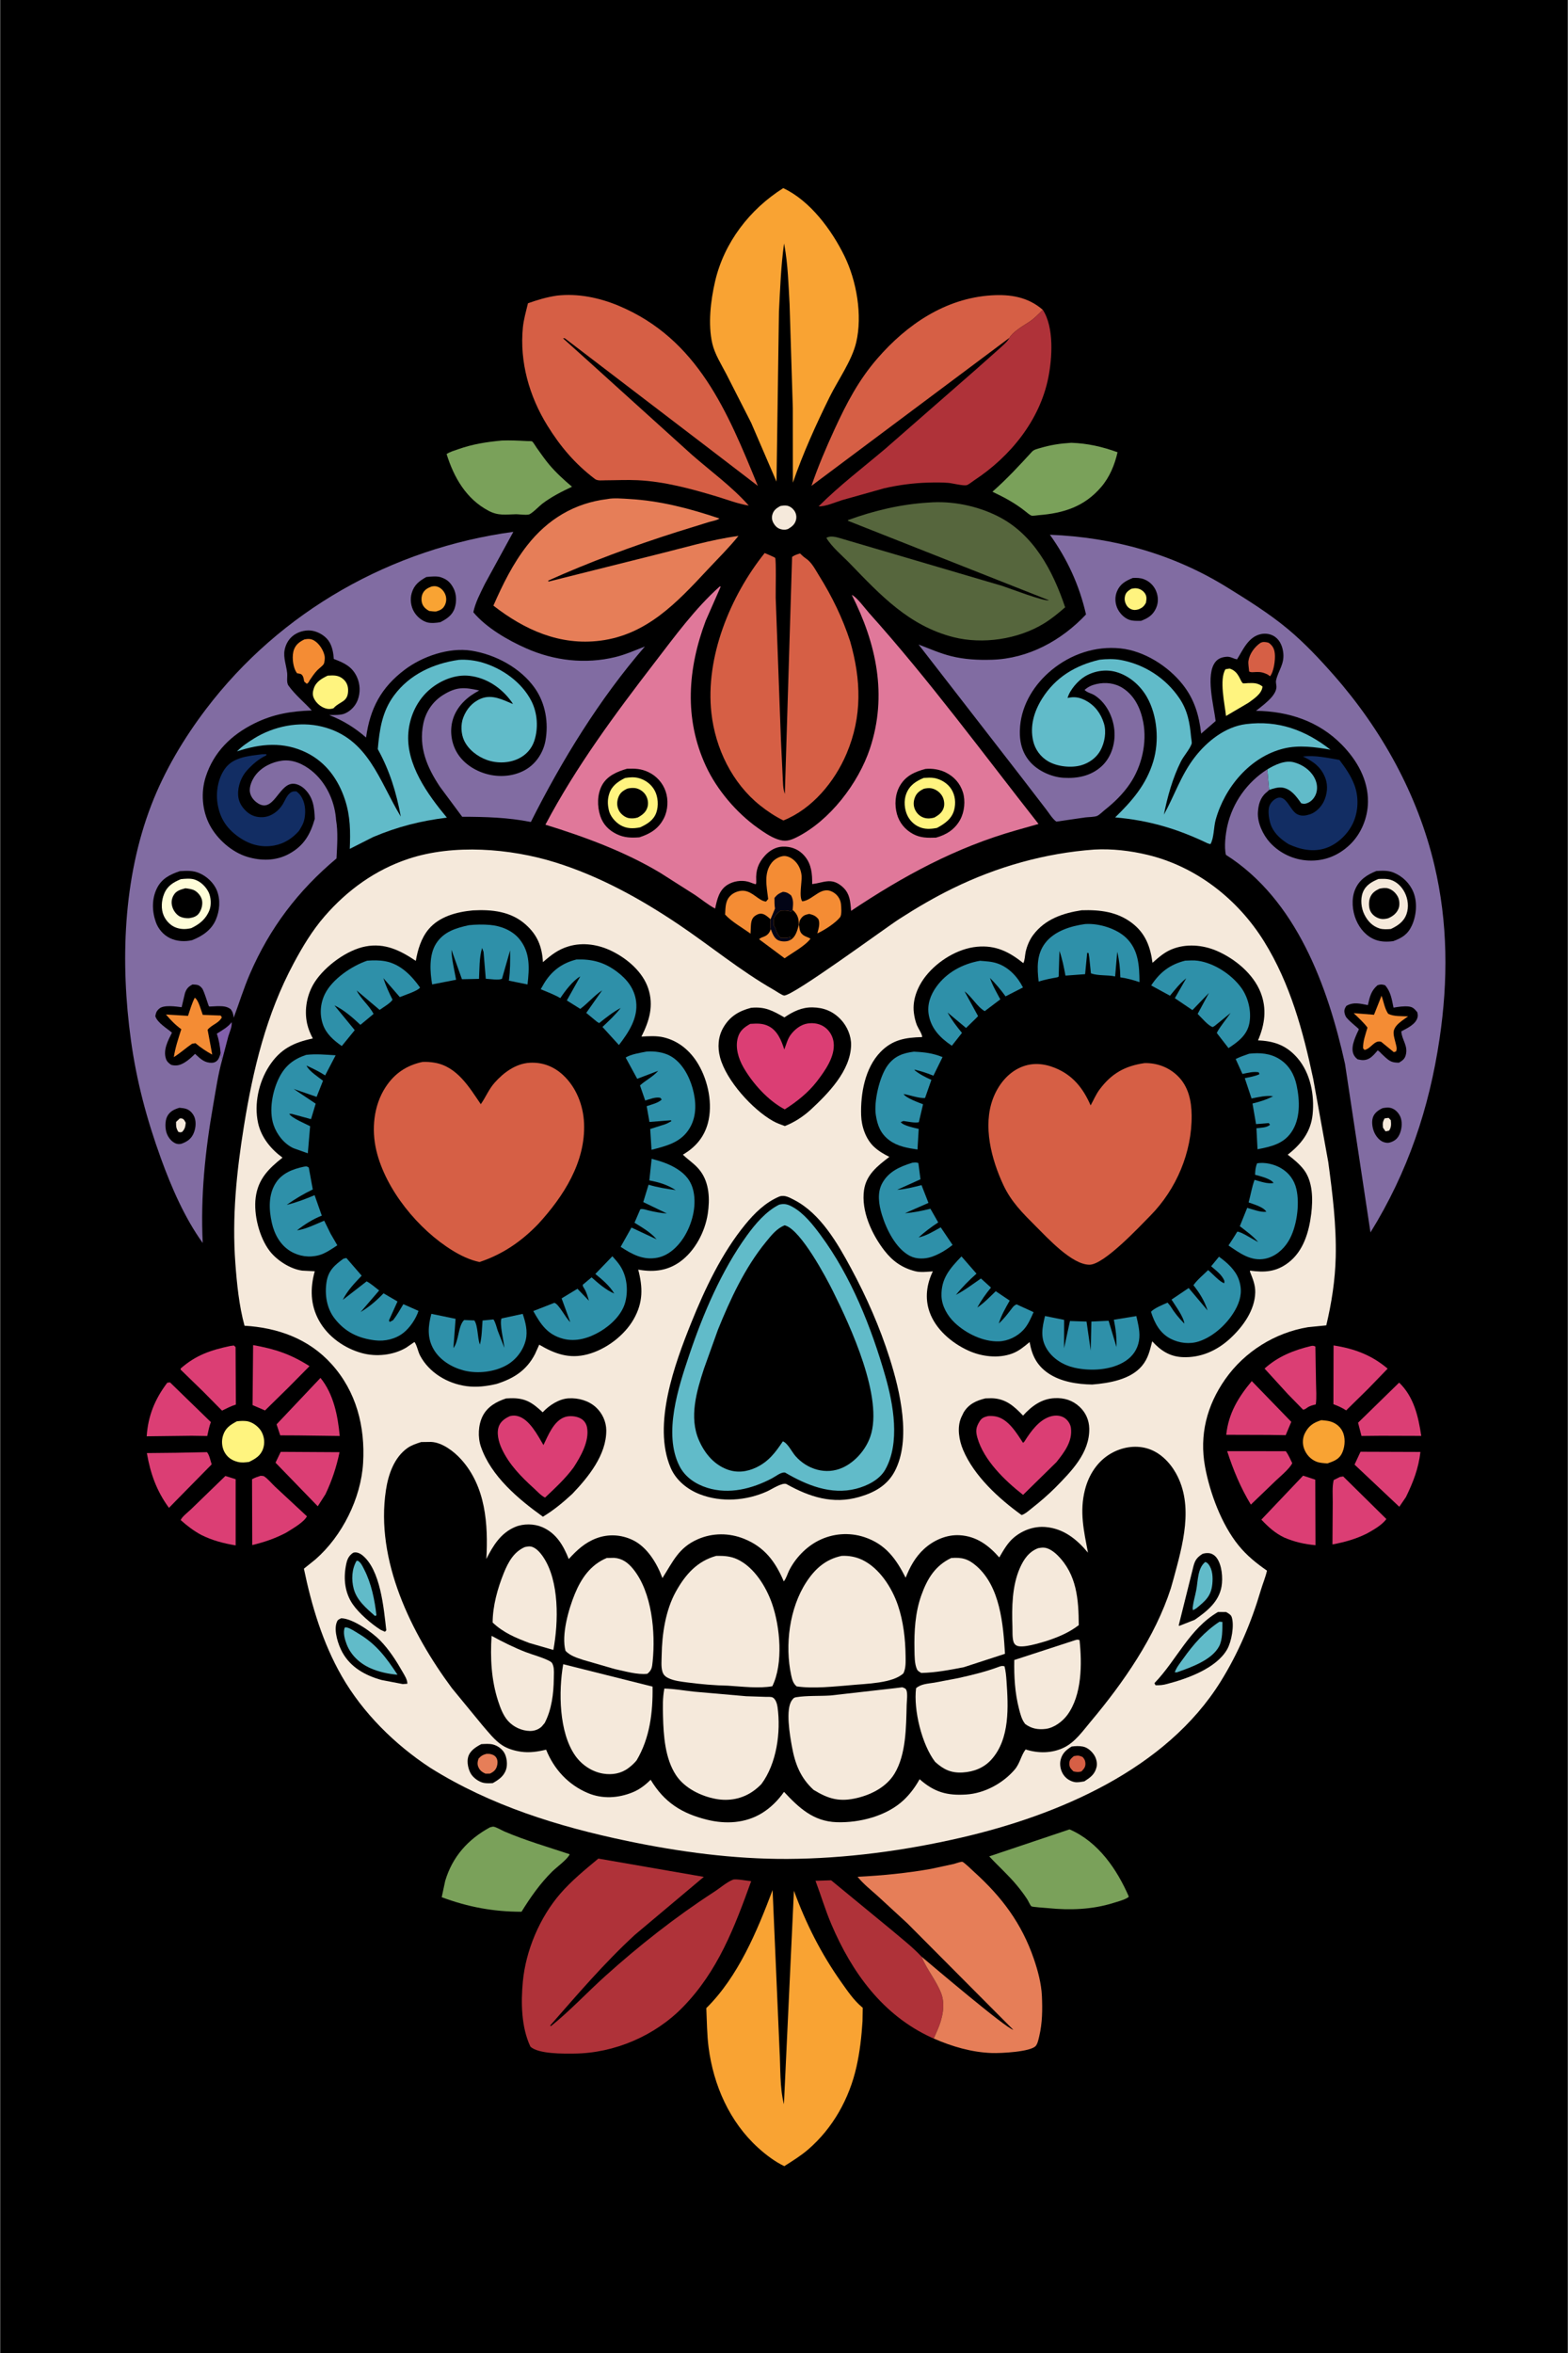 <svg version="1.1" xmlns="http://www.w3.org/2000/svg" style="display: block;" viewBox="0 0 1365 2048" width="1024" height="1536">
<path transform="translate(0,0)" fill="rgb(0,0,0)" d="M -0 -0 L 1365 0 L 1365 2048 L -0 2048 L -0 -0 z"/>
<path transform="translate(0,0)" fill="rgb(130,96,172)" d="M 191.907 916.525 C 191.399 910.573 190.495 905.34 188.649 899.654 C 192.982 896.89 198.488 893.952 201.5 889.691 C 202.158 893.25 199.68 898.494 198.636 902.014 L 193.237 922.574 L 191.907 916.525 z"/>
<path transform="translate(0,0)" fill="rgb(245,233,219)" d="M 679.137 440.5 C 680.988 440.075 683.11 439.783 685 440.111 C 687.478 440.542 689.76 442.153 691.236 444.141 C 693.014 446.534 693.663 449.487 692.982 452.403 C 692.047 456.408 689.279 458.534 685.908 460.5 C 684.434 460.92 683.406 461.189 681.858 461.01 C 678.71 460.647 676.407 459.55 674.429 456.922 C 672.526 454.392 671.525 451.638 672.234 448.492 C 673.173 444.326 675.594 442.528 679.137 440.5 z"/>
<path transform="translate(0,0)" fill="rgb(214,95,69)" d="M 1097.43 559.5 C 1098.26 559.175 1099.1 558.799 1100.01 558.784 C 1101.43 558.76 1104.03 558.979 1105.13 559.873 C 1108.32 562.454 1109.48 565.015 1109.89 569.075 C 1110.42 574.228 1109 584.624 1105.75 588.619 L 1103.74 587.151 L 1102.38 586.517 L 1101.65 586.219 C 1097.82 584.644 1095.17 584.785 1091.13 585.049 C 1089.71 585.141 1088.86 585.085 1087.52 584.5 L 1086.99 579.5 C 1086.85 578.071 1086.7 576.652 1086.92 575.22 C 1087.89 568.937 1092.3 562.998 1097.43 559.5 z"/>
<path transform="translate(0,0)" fill="rgb(255,244,127)" d="M 285.194 588.056 C 290.321 587.764 294.429 587.472 298.635 591.03 C 301.457 593.418 302.833 596.554 302.935 600.223 C 303.241 611.185 296.105 610.168 290.613 616.016 L 290.181 616.5 C 287.626 617.232 285.714 617.352 283.146 616.522 C 278.915 615.154 275.168 611.885 273.213 607.868 C 271.715 604.79 272.116 602.084 273.167 598.95 C 275.042 593.364 280.198 590.42 285.194 588.056 z"/>
<path transform="translate(0,0)" fill="rgb(244,140,52)" d="M 264.977 556.5 C 268.149 555.969 270.536 555.826 273.405 557.531 C 277.871 560.185 281.634 566.143 282.529 571.211 C 282.808 572.794 282.51 576.437 281.741 577.895 C 280.912 579.466 277.569 581.858 276.216 583.261 C 273.523 586.053 271.354 589.322 269.196 592.532 C 268.738 593.996 268.129 594.219 267 595.204 L 264.693 593.181 C 264.404 591.555 264.208 589.638 263.34 588.212 C 262.097 586.17 260.663 586.422 258.5 586.011 L 257.252 584.069 C 254.685 579.054 253.854 570.486 255.872 565.218 C 257.57 560.785 260.905 558.437 264.977 556.5 z"/>
<path transform="translate(0,0)" fill="rgb(255,244,127)" d="M 1066.91 582.5 L 1070.5 581.909 C 1079.09 584.461 1079.71 593.723 1082.28 594.763 C 1082.76 594.96 1085.74 594.596 1086.46 594.571 C 1091.61 594.397 1094.99 594.353 1099.14 597.5 L 1099.09 598.088 C 1098.27 604.102 1091.24 608.534 1086.77 611.787 L 1067.39 623.171 C 1066.29 612.858 1061.32 591.444 1066.91 582.5 z"/>
<path transform="translate(0,0)" fill="rgb(97,187,201)" d="M 1103.3 669.658 C 1109.84 665.72 1118.68 661.407 1126.53 663.5 C 1133.61 665.386 1140.34 669.861 1144.03 676.31 C 1146.44 680.51 1147.41 685.42 1146.01 690.114 C 1144.99 693.527 1142.52 696.934 1139.24 698.5 C 1136.79 699.666 1135.37 699.925 1132.85 699.165 C 1128.74 693.34 1124.04 686.595 1116.35 685.495 C 1112.77 684.984 1108.27 686.362 1104.93 687.568 L 1103.3 669.658 z"/>
<path transform="translate(0,0)" fill="rgb(244,140,52)" d="M 169.354 868.5 L 169.847 868.702 C 172.787 870.86 175.036 879.773 176.377 883.316 L 192 883.908 L 193.016 885.5 C 190.131 890.823 184.186 891.861 180.615 896.28 L 184.633 917.916 C 179.277 914.985 174.665 911.907 170.007 907.956 L 166.978 908.5 C 161.57 912.241 156.852 916.557 151.186 920.111 C 152.426 911.832 155.164 903.781 157.694 895.823 C 152.432 892.013 148.511 887.896 144.324 883.002 L 163.546 884.184 C 165.277 878.886 166.867 873.503 169.354 868.5 z"/>
<path transform="translate(0,0)" fill="rgb(255,244,127)" d="M 206.068 1237.08 C 209.189 1236.7 213.115 1236.45 216.181 1237.25 C 220.672 1238.41 225.492 1242.23 227.65 1246.3 C 230.041 1250.82 230.577 1256.01 228.947 1260.84 C 226.834 1267.1 222.207 1269.71 216.68 1272.44 C 213.231 1272.88 210.099 1273.27 206.68 1272.37 C 201.694 1271.06 197.769 1268.44 195.298 1263.85 C 192.976 1259.54 192.563 1254.14 194.011 1249.5 C 196.096 1242.81 200.288 1240.22 206.068 1237.08 z"/>
<path transform="translate(0,0)" fill="rgb(249,163,51)" d="M 1150.36 1236.09 C 1154.2 1236.4 1157.83 1236.67 1161.33 1238.42 C 1165.31 1240.41 1168.34 1243.79 1169.71 1248.05 C 1171.45 1253.46 1170.72 1260.46 1168.04 1265.5 C 1165.39 1270.46 1160.64 1272.01 1155.68 1273.74 C 1152.46 1273.48 1148.84 1273.36 1145.84 1272.09 C 1140.8 1269.96 1137.19 1265.92 1135.34 1260.83 C 1133.8 1256.6 1134.02 1251.54 1136.04 1247.5 C 1139.32 1240.97 1143.58 1238.18 1150.36 1236.09 z"/>
<path transform="translate(0,0)" fill="rgb(219,62,116)" d="M 1068.38 1263.06 L 1119.42 1263.09 C 1121.75 1266.12 1123.34 1270.08 1125.06 1273.51 C 1122.48 1278.88 1113.14 1286.2 1108.71 1290.66 L 1089.01 1309.59 C 1080.04 1294.78 1073.7 1279.49 1068.38 1263.06 z"/>
<path transform="translate(0,0)" fill="rgb(219,62,116)" d="M 1141.54 1171.5 C 1143.13 1171.2 1143.74 1171.32 1145.21 1172 L 1145.74 1203.27 C 1145.8 1209.51 1146.43 1216.21 1145.55 1222.37 C 1142.82 1223.06 1140.31 1223.6 1137.99 1225.29 C 1136.74 1226.21 1136.08 1226.71 1134.5 1226.98 L 1121.24 1213.41 L 1100.94 1191.17 C 1112.71 1180.54 1126.38 1175.15 1141.54 1171.5 z"/>
<path transform="translate(0,0)" fill="rgb(219,62,116)" d="M 244.268 1263.66 L 295.49 1263.96 C 292.747 1277.11 288.96 1288.41 283.258 1300.52 L 276.523 1311.04 L 239.742 1273.09 L 244.268 1263.66 z"/>
<path transform="translate(0,0)" fill="rgb(219,62,116)" d="M 1218.13 1203.4 C 1230.99 1215.75 1234.86 1232.93 1237.39 1249.77 L 1202.24 1249.66 L 1185.34 1249.83 L 1182.36 1238.31 L 1218.13 1203.4 z"/>
<path transform="translate(0,0)" fill="rgb(219,62,116)" d="M 153.518 1264.46 L 180.055 1263.93 C 182.112 1266.26 183.156 1271.51 184.145 1274.57 L 153.711 1305.5 L 146.964 1312.41 C 136.173 1297.74 130.793 1282.5 127.713 1264.73 L 153.518 1264.46 z"/>
<path transform="translate(0,0)" fill="rgb(219,62,116)" d="M 1161.03 1171.01 C 1179.05 1173.8 1194.11 1179.38 1208.13 1191.24 L 1191.2 1208.73 L 1172 1227.59 C 1168.4 1225.23 1164.93 1223.69 1160.89 1222.2 L 1161.03 1171.01 z"/>
<path transform="translate(0,0)" fill="rgb(219,62,116)" d="M 1089.82 1202.06 L 1124.22 1237.54 L 1119.34 1249.15 L 1104.78 1248.93 L 1067.58 1248.82 C 1069.56 1230.08 1078.02 1216.24 1089.82 1202.06 z"/>
<path transform="translate(0,0)" fill="rgb(219,62,116)" d="M 1184.5 1263.57 L 1236.66 1263.75 C 1234.98 1278.29 1230.39 1289.96 1224.06 1303 L 1218.27 1311.48 L 1179.3 1274.76 L 1184.5 1263.57 z"/>
<path transform="translate(0,0)" fill="rgb(219,62,116)" d="M 145.486 1203.5 L 147.876 1203.2 L 183.441 1237.75 C 181.964 1241.66 181.199 1245.79 180.291 1249.87 L 166.724 1249.66 L 127.557 1250.13 C 128.752 1232.23 134.741 1217.71 145.486 1203.5 z"/>
<path transform="translate(0,0)" fill="rgb(219,62,116)" d="M 1166.55 1285.5 L 1169.42 1285.06 L 1207.04 1322.16 C 1202.87 1327.61 1196.29 1331.21 1190.44 1334.55 C 1180.77 1339.48 1170.67 1342.27 1160.06 1344.25 L 1160.31 1307.63 C 1160.37 1301.49 1159.69 1294.14 1161.15 1288.21 L 1166.55 1285.5 z"/>
<path transform="translate(0,0)" fill="rgb(219,62,116)" d="M 278.883 1199.3 C 290.343 1213.4 294.019 1232.27 295.647 1249.85 L 259.5 1249.37 L 243.85 1249.3 L 240.654 1239.72 L 278.883 1199.3 z"/>
<path transform="translate(0,0)" fill="rgb(219,62,116)" d="M 200.315 1171.5 L 203.5 1171.08 L 204.961 1172.5 L 205.215 1222.51 C 201.003 1223.83 197.114 1225.84 193.161 1227.78 L 176.643 1211.08 L 157.11 1192.09 L 157.167 1191.09 C 170.454 1179.41 183.34 1175.12 200.315 1171.5 z"/>
<path transform="translate(0,0)" fill="rgb(219,62,116)" d="M 220.234 1170.73 C 239.206 1174.08 253.05 1178.66 269.347 1189.08 L 250.479 1208.14 L 230.594 1227.64 L 219.745 1222.97 L 220.234 1170.73 z"/>
<path transform="translate(0,0)" fill="rgb(219,62,116)" d="M 226.738 1284.5 C 227.337 1284.57 229.05 1284.56 229.5 1284.81 C 232.694 1286.61 236.614 1291.44 239.382 1294.01 L 267.109 1319.77 C 264.281 1325.15 254.024 1330.85 248.835 1334.11 C 239.042 1339.2 230.118 1342.2 219.469 1344.8 L 219.294 1287.5 C 221.705 1286.14 224.119 1285.34 226.738 1284.5 z"/>
<path transform="translate(0,0)" fill="rgb(219,62,116)" d="M 196.085 1284.65 L 205.031 1287.47 L 205.035 1345.08 C 194.293 1343.27 184.901 1340.84 175.031 1335.96 C 168.496 1332.42 162.714 1328.02 157.2 1323.07 C 157.959 1320.4 163.956 1315.79 166.117 1313.69 L 196.085 1284.65 z"/>
<path transform="translate(0,0)" fill="rgb(219,62,116)" d="M 1134.51 1284.38 L 1145.1 1287.87 L 1145.32 1344.92 C 1135.57 1344.01 1127.1 1342.09 1118.11 1338.27 C 1109.95 1334.33 1104.3 1329.12 1098.15 1322.65 L 1134.51 1284.38 z"/>
<path transform="translate(0,0)" fill="rgb(18,45,99)" d="M 227.873 656.5 L 231.828 656.396 L 231.668 657.5 C 225.294 660.381 219.949 665.105 215.219 670.18 C 209.935 675.849 206.787 684.225 207.186 691.988 C 207.484 697.777 210.313 702.508 214.534 706.339 C 218.522 709.959 223.333 711.526 228.68 711.242 C 235.902 710.859 242.304 706.092 246.005 700.063 C 247.788 697.161 249.268 693.072 251.783 690.783 C 254.007 688.759 255.21 688.734 258 688.808 C 259.277 689.881 260.607 691.048 261.567 692.429 C 265.543 698.146 266.211 705.36 265.073 712 C 264.3 716.507 262.461 719.531 260.049 723.339 C 254.225 729.8 247.316 734.299 238.685 735.9 C 227.392 737.995 216.988 735.071 207.664 728.5 C 197.012 720.994 191.156 711.929 189.213 699.071 C 187.663 688.811 189.864 676.577 196.305 668.259 C 203.619 658.812 216.903 657.932 227.873 656.5 z"/>
<path transform="translate(0,0)" fill="rgb(18,45,99)" d="M 1134.39 658.5 C 1144.81 657.112 1155.88 659.668 1166.14 661.45 C 1171.25 668.169 1176.12 675.133 1179.13 683.09 C 1183.12 693.653 1182.72 706.143 1177.97 716.381 C 1173.56 725.906 1164.63 734.53 1154.66 738.047 C 1143.56 741.959 1132.11 739.54 1121.81 734.71 C 1115.71 730.943 1109.93 726.002 1106.96 719.322 C 1104.99 714.898 1103.28 705.491 1105.47 700.783 C 1106.7 698.132 1109.43 695.395 1112.25 694.5 C 1120.13 692.005 1123.08 705.408 1129.38 708.694 C 1133.11 710.635 1136.91 709.945 1140.7 708.685 C 1145.6 707.055 1150.17 702.385 1152.42 697.792 C 1155.45 691.628 1156.35 684.052 1153.96 677.5 C 1150.44 667.829 1143.42 662.665 1134.39 658.5 z"/>
<path transform="translate(0,0)" fill="rgb(244,140,52)" d="M 670.8 800.101 C 666.413 796.195 662.843 793.018 657.048 797.333 C 653.621 799.885 653.752 804.497 653.545 808.317 L 653.352 812.634 C 646.523 807.648 636.781 802.222 631.21 796.017 C 631.641 789.347 631.227 783.293 636.909 778.672 C 639.655 776.439 643.94 774.997 647.5 775.309 C 655.472 776.009 660.518 784.162 666.827 784.713 L 668.729 782.5 C 667.496 771.94 664.595 760.032 671.813 750.86 C 674.082 747.977 677.856 745.742 681.5 745.148 C 684.807 744.609 688.327 746.31 690.813 748.364 C 695.011 751.831 697.451 757.075 697.84 762.5 C 698.197 767.481 695.315 781.148 698.5 784.528 C 708.648 783.21 715.315 769.246 726.698 777.512 C 729.567 779.596 731.661 783.092 732.066 786.622 C 732.378 789.349 732.98 796.284 731.289 798.396 C 727.169 803.542 717.601 809.642 711.525 812.43 C 712.519 808.359 714.105 804.169 712.5 800.092 C 710.036 797.048 708.106 796.391 704.5 795.441 C 700.778 796.243 699.166 796.738 696.919 800 C 695.96 801.393 695.67 803.447 695.582 805.089 C 696.172 808.861 696.004 811.653 699.5 814.049 C 701.342 815.311 703.654 815.784 705.575 817 C 701.005 823.267 689.572 829.415 683.043 834.076 L 660.798 817.5 C 662.048 816.313 662.981 816.002 664.55 815.437 C 667.058 814.533 668.958 813.101 670.177 810.674 L 670.966 808.657 C 670.414 805.913 670.729 802.894 670.8 800.101 z"/>
<path transform="translate(0,0)" fill="rgb(2,4,22)" d="M 670.8 800.101 L 674.662 790.826 C 674.159 787.691 674.185 784.663 674.198 781.5 C 676.429 778.702 678.177 777.559 681.5 776.259 C 684.705 776.393 686.191 777.367 688.675 779.322 C 691.063 783.733 690.405 787.191 690.029 791.991 L 688.469 793.486 L 687.36 793.063 C 684.98 792.24 681.994 792.551 679.5 792.595 C 677.956 793.816 676.584 794.957 675.339 796.5 L 674.866 797.071 C 673.029 799.494 673.44 802.623 673.51 805.5 L 673.947 806.094 C 674.803 807.377 675.252 808.778 675.732 810.228 C 676.544 812.681 677.693 814.371 679.5 816.189 C 681.916 816.191 685.347 816.641 687.5 815.51 L 688.41 816.481 L 686.837 818.735 C 684.072 819.706 680.21 819.618 677.49 818.398 C 673.831 816.757 672.363 812.122 670.966 808.657 C 670.414 805.913 670.729 802.894 670.8 800.101 z"/>
<path transform="translate(0,0)" fill="rgb(0,0,0)" d="M 690.029 791.991 C 693.264 794.715 694.98 797.935 695.304 802.13 L 695.403 804.991 C 694.052 809.768 692.804 815.395 688.167 818.077 L 686.837 818.735 L 688.41 816.481 L 687.5 815.51 C 685.347 816.641 681.916 816.191 679.5 816.189 C 677.693 814.371 676.544 812.681 675.732 810.228 C 675.252 808.778 674.803 807.377 673.947 806.094 L 673.51 805.5 C 673.44 802.623 673.029 799.494 674.866 797.071 L 675.339 796.5 C 676.584 794.957 677.956 793.816 679.5 792.595 C 681.994 792.551 684.98 792.24 687.36 793.063 L 688.469 793.486 L 690.029 791.991 z"/>
<path transform="translate(0,0)" fill="rgb(122,161,90)" d="M 932.65 385.404 C 946.853 385.883 959.572 388.779 972.944 393.615 C 970.447 404.58 966.096 415.218 958.719 423.845 C 944.083 440.96 926.098 446.671 904.244 448.402 C 902.841 448.487 899.16 449.174 898 448.782 C 896.46 448.261 893.851 445.997 892.527 444.944 C 883.402 437.688 874.436 432.985 863.989 427.992 C 876.606 416.86 887.164 405.451 898.484 393.098 C 900.208 391.217 903.384 390.61 905.773 389.902 C 914.87 387.204 923.224 385.97 932.65 385.404 z"/>
<path transform="translate(0,0)" fill="rgb(122,161,90)" d="M 436.833 383.427 C 444.189 383.14 451.431 383.499 458.776 383.905 C 459.38 383.938 462.736 383.89 463.108 384.151 C 464.264 384.96 466.183 388.417 467.13 389.717 C 470.735 394.666 474.184 399.827 478.145 404.5 C 484.086 411.507 490.917 417.728 497.913 423.654 C 488.907 427.886 479.879 432.437 471.944 438.5 C 469.325 440.502 462.816 447.366 460.143 447.856 C 457.132 448.408 452.552 447.664 449.389 447.585 C 439.911 447.748 433.865 449.127 425.245 444.581 C 405.754 434.301 395.04 415.528 388.707 395.211 C 391.643 393.179 395.656 392.108 399.023 390.922 C 411.588 386.495 423.612 384.669 436.833 383.427 z"/>
<path transform="translate(0,0)" fill="rgb(122,161,90)" d="M 426.395 1590.5 C 427.158 1590.35 428.799 1589.78 429.5 1589.88 C 431.973 1590.21 436.674 1593.06 439.182 1594.13 C 457.709 1602.05 476.802 1607.52 495.871 1613.89 C 494.567 1617.8 484.012 1625.63 480.689 1628.92 C 470.124 1639.37 461.74 1651.34 453.948 1663.94 C 429.416 1663.94 407.449 1659.85 384.455 1651.3 L 387.486 1637.09 C 393.807 1615.96 407.302 1600.96 426.395 1590.5 z"/>
<path transform="translate(0,0)" fill="rgb(122,161,90)" d="M 931.089 1592.26 L 931.692 1592.49 C 956.235 1603.36 972.404 1626.92 982.747 1650.74 C 982.39 1651.18 982.278 1651.38 981.731 1651.71 C 978.336 1653.79 972.784 1655.2 968.927 1656.41 C 950.889 1662.03 931.449 1662.73 912.757 1660.82 C 910.842 1660.61 898.573 1659.87 897.897 1659.21 C 896.617 1657.96 895.273 1654.59 894.216 1652.98 C 891.525 1648.86 888.475 1644.85 885.345 1641.06 C 877.94 1632.09 869.098 1624.29 861.198 1615.74 L 931.089 1592.26 z"/>
<path transform="translate(0,0)" fill="rgb(175,50,57)" d="M 812.893 1774.3 L 811.052 1773.51 C 768.492 1754.04 741.596 1716.82 723.688 1674.72 C 718.43 1662.36 714.653 1649.55 709.929 1637 L 723.529 1636.56 L 775.471 1679.26 C 784.399 1686.85 794.273 1694.46 802.262 1703.02 L 802.584 1703.82 C 807.152 1714.57 814.89 1723.56 819.309 1734.77 C 823.303 1744.9 820.376 1757.28 816.14 1766.92 L 812.893 1774.3 z"/>
<path transform="translate(0,0)" fill="rgb(214,95,69)" d="M 878.831 294.015 L 706.396 422.885 C 712.178 406.022 719.116 389.729 726.567 373.544 C 736.952 350.987 747.424 330.904 763.795 312.029 C 789.444 282.458 823.005 259.614 863 257.07 C 879.588 256.015 894.964 258.447 907.853 269.673 C 903.758 273.781 899.962 277.763 895 280.85 C 890.526 283.633 881.087 289.476 878.831 294.015 z"/>
<path transform="translate(0,0)" fill="rgb(175,50,57)" d="M 907.853 269.673 C 917.778 284.733 916.061 311.63 912.646 328.709 C 905.196 365.979 879.406 397.494 848.228 417.988 C 846.619 419.046 843.126 421.932 841.505 422.305 C 838.515 422.991 829.196 420.599 825.733 420.302 C 819.796 419.793 813.743 419.892 807.791 420.057 C 795.119 420.408 782.068 422.172 769.722 425.004 L 732.913 435.342 C 727.866 436.885 717.664 441.303 712.669 440.664 C 730.749 422.618 751.264 407.03 770.75 390.549 L 849.528 321.689 L 870.427 303.103 C 873.265 300.446 877.041 297.452 878.831 294.015 C 881.087 289.476 890.526 283.633 895 280.85 C 899.962 277.763 903.758 273.781 907.853 269.673 z"/>
<path transform="translate(0,0)" fill="rgb(97,187,201)" d="M 399.258 574.332 C 405.912 573.809 413.782 574.832 420.172 576.753 C 437.352 581.918 454.079 593.769 462.437 609.944 C 467.847 620.412 468.773 633.681 465.062 644.864 C 462.799 651.681 458.037 656.971 451.604 660.162 C 443.149 664.355 432.633 664.602 423.812 661.455 C 415.66 658.547 407.644 652.464 403.939 644.5 C 401.205 638.624 400.879 630.589 403.224 624.5 C 406.068 617.117 411.094 611.222 418.47 608.131 C 428.266 604.026 437.654 609.079 446.489 612.788 L 445.454 611.091 C 436.747 598.839 423.624 589.918 408.5 588.215 C 396.603 586.876 384.087 591.921 374.945 599.347 C 363.424 608.707 356.695 622.841 355.432 637.5 C 353.056 665.101 372.213 691.495 388.969 711.654 C 365.941 714.494 346.05 719.569 324.747 728.533 L 304.396 738.839 C 305.018 723.965 304.966 710.642 300.282 696.257 C 294.568 678.707 283.834 663.611 266.964 655.236 C 246.878 645.264 226.811 647.155 206.193 654.004 C 210.409 649.588 215.844 645.982 221.004 642.774 C 238.259 632.044 260.381 627.58 280.186 632.431 C 320.643 642.339 329.821 679.48 348.827 710.722 C 344.909 689.591 339.181 670.861 328.779 652.015 C 330.296 635.079 332.485 619.435 342.947 605.293 C 356.531 586.933 377.222 577.49 399.258 574.332 z"/>
<path transform="translate(0,0)" fill="rgb(97,187,201)" d="M 957.271 574.212 C 963.119 573.52 969.844 573.363 975.638 574.427 C 996.419 578.241 1014.94 590.243 1026.8 607.772 C 1033.95 618.328 1035.82 629.038 1036.95 641.425 C 1037.06 642.622 1037.8 646.325 1037.46 647.335 C 1035.82 652.168 1030.52 657.957 1028.09 662.807 C 1020.96 677.042 1016.36 693.467 1013.29 709.044 C 1022.67 692.093 1028.13 674.637 1040.19 659.021 C 1050.96 645.082 1066.89 632.475 1084.81 630.238 C 1112.84 626.736 1136.41 635.377 1158.34 652.513 C 1145.25 650.216 1130.91 648.279 1117.8 651.462 C 1088.39 658.607 1066.2 685.266 1058.35 713.63 C 1056.64 719.793 1056.94 729.521 1053.84 734.714 L 1051.5 734.084 C 1025.1 721.378 1000.15 713.971 970.85 711.455 C 985.636 697.04 998.01 682.881 1004.07 662.599 C 1009.34 644.996 1007.66 622.997 998.651 606.939 C 992.854 596.611 982.921 587.936 971.364 584.786 C 962.469 582.361 952.619 583.97 944.726 588.632 C 938.532 592.29 931.317 600.533 929.419 607.5 C 935.24 606.175 939.583 606.855 944.819 609.53 C 953.012 613.716 958.314 620.822 961.044 629.551 C 963.386 637.037 961.752 646.317 958.056 653.122 C 954.561 659.556 948.214 664.099 941.239 666.092 C 932.531 668.579 920.278 667.253 912.375 662.577 C 905.922 658.758 901.217 652.408 899.5 645.094 C 896.418 631.97 900.276 619.169 907.261 608.019 C 918.876 589.477 936.388 579.02 957.271 574.212 z"/>
<path transform="translate(0,0)" fill="rgb(230,126,88)" d="M 802.262 1703.02 C 812.138 1711.34 875.729 1765.37 882.168 1766.71 L 789.87 1673.99 L 763.928 1650.11 C 758.002 1644.81 751.56 1639.72 746.554 1633.52 C 768.03 1632.44 789.293 1630.38 810.478 1626.63 L 830.415 1622.33 C 831.957 1621.95 836.367 1620.27 837.753 1620.47 C 839.172 1620.67 846.724 1628.07 848.164 1629.37 C 872.195 1651.08 889.525 1674.18 900.075 1705.01 C 903.566 1715.21 906.577 1726.44 907.07 1737.22 C 907.607 1748.96 907.494 1760.67 904.797 1772.15 C 904.209 1774.65 903.415 1778.72 901.732 1780.71 C 897.335 1785.91 871.185 1787.19 863.451 1786.91 C 845.984 1786.29 828.829 1781.28 812.893 1774.3 L 816.14 1766.92 C 820.376 1757.28 823.303 1744.9 819.309 1734.77 C 814.89 1723.56 807.152 1714.57 802.584 1703.82 L 802.262 1703.02 z"/>
<path transform="translate(0,0)" fill="rgb(86,102,61)" d="M 808.441 437.42 C 828.665 435.798 850.237 440.133 868.322 449.13 C 899.824 464.803 916.55 496.569 927.307 528.576 C 921.344 533.771 915.34 538.72 908.561 542.843 C 886.209 556.437 855.528 561.015 830.148 554.596 C 791.561 544.837 766.698 518.219 740.034 490.617 C 733.426 483.776 724.204 476.23 719.372 468.162 C 724.033 465.412 730.524 468.36 735.332 469.595 L 872.5 509.946 C 878.635 511.937 908.706 523.556 913.278 522.5 L 737.973 453.197 L 738.467 452.597 C 761.038 444.362 784.433 438.847 808.441 437.42 z"/>
<path transform="translate(0,0)" fill="rgb(230,126,88)" d="M 528.605 434.376 C 534.174 433.227 541.939 433.982 547.626 434.3 C 574.728 435.818 600.634 442.641 626.252 451.272 C 624.853 452.725 619.327 453.723 617.221 454.351 L 589.064 463.085 C 551.358 475.088 513.202 489.147 477.142 505.381 L 477.5 506.193 L 570.74 482.843 C 594.29 477.074 618.86 469.628 642.851 466.469 C 634.497 476.866 624.721 486.43 615.617 496.188 C 589.297 524.4 563.034 552.508 522.5 557.637 C 487.323 562.088 456.657 548.284 429.452 527.136 C 437.563 508.691 446.41 490.625 458.886 474.682 C 476.62 452.021 499.914 437.889 528.605 434.376 z"/>
<path transform="translate(0,0)" fill="rgb(249,163,51)" d="M 672.567 1645.06 L 678.597 1784.1 C 679.504 1799.27 678.691 1816.84 682.435 1831.5 L 691.145 1645.62 C 701.578 1674.26 714.851 1700.52 732.492 1725.41 C 737.695 1732.75 743.186 1740.89 750.117 1746.72 L 751.066 1747.5 L 750.868 1759.25 C 750 1772.73 748.571 1785.64 745.611 1798.86 C 739.415 1826.54 725.067 1852.32 703.5 1870.89 C 697.101 1876.4 689.866 1880.85 682.761 1885.38 C 674.459 1881.4 666.638 1875.45 659.842 1869.27 C 635.073 1846.75 621.105 1814.92 616.84 1782.04 C 615.385 1770.82 615.376 1759.13 614.847 1747.82 C 642.588 1720.44 659.069 1680.87 672.567 1645.06 z"/>
<path transform="translate(0,0)" fill="rgb(249,163,51)" d="M 681.829 163.754 C 705.227 174.617 724.065 200.206 735.148 222.864 C 745.676 244.386 750.965 274.307 745.365 298.036 C 741.585 314.051 729.495 330.824 722.158 345.685 C 710.288 369.727 698.958 394.781 690.23 420.119 L 690.173 355.181 L 687.36 264.659 C 686.419 247.952 685.9 230.097 682.893 213.683 L 682.67 212.5 L 682.548 211.958 C 679.826 231.464 679.135 251.474 678.102 271.123 L 675.974 419.203 L 653.901 367.987 L 632.225 325.473 C 627.902 317.156 622.144 308.098 620.049 298.922 C 616.205 282.08 618.643 261.586 622.474 245 C 630.314 211.054 652.694 182.13 681.829 163.754 z"/>
<path transform="translate(0,0)" fill="rgb(214,95,69)" d="M 665.688 481.34 C 666.828 481.872 674.411 484.954 674.802 485.594 C 675.828 487.271 675.157 515.936 675.261 520.211 L 679.806 643.482 L 681.332 675.497 C 681.637 680.4 681.458 686.397 683.239 690.995 L 689.545 484.717 C 691.767 483.118 693.892 482.483 696.5 481.714 C 698.016 483.259 699.696 484.815 701.5 486.017 C 706.676 489.466 709.7 495.662 712.971 500.911 C 724.383 519.222 733.418 537.741 740.129 558.26 C 749.646 591.608 750.778 623.451 736.967 656 C 726.599 680.432 707.107 704.056 681.983 714.119 C 674.742 710.578 667.957 706.051 661.662 701.025 C 637.333 681.6 622.715 651.352 619.282 620.596 C 613.862 572.041 635.622 518.874 665.688 481.34 z"/>
<path transform="translate(0,0)" fill="rgb(214,95,69)" d="M 484.696 257.305 C 502.98 255.197 521.734 259.074 538.578 266.143 C 607.567 295.093 633.331 358.382 659.745 422.935 L 658.943 422.293 L 616.986 390.16 L 492.075 294.773 C 491.237 294.149 491.099 294.39 490.104 294.5 L 511.03 313.314 L 602.192 395.711 C 618.756 410.241 637.199 423.508 651.818 440.032 C 642.369 438.556 632.798 434.781 623.619 432.031 C 601.44 425.389 578.346 419.087 555.112 417.977 C 545.73 417.529 536.254 418.027 526.859 418.057 C 524.039 418.066 520.198 418.674 517.881 416.913 C 500.586 403.771 487.845 388.807 476.428 370.357 C 460.719 344.973 452.158 314.946 455.128 285 C 455.822 277.996 457.923 270.826 459.552 263.965 C 467.973 260.981 475.843 258.608 484.696 257.305 z"/>
<path transform="translate(0,0)" fill="rgb(175,50,57)" d="M 520.86 1617.67 L 612.688 1633.59 L 552.63 1684.05 C 526.166 1708.38 502.558 1736.01 478.888 1762.99 L 479.5 1763.54 C 496.067 1750.28 510.932 1734.28 526.735 1720.04 C 556.098 1693.59 588.068 1668.43 621.237 1646.91 C 626.229 1643.76 632.731 1638.07 638.03 1636.05 C 640.488 1635.11 650.726 1637.07 653.924 1637.33 C 639.36 1677.61 625.044 1715.55 594.478 1746.92 C 570.098 1771.93 534.947 1787.01 499.99 1787.4 C 490.938 1787.51 468.372 1787.86 461.655 1781.29 C 453.705 1764.35 453.368 1742.99 455.109 1724.66 C 457.684 1697.53 469.817 1668.93 487.655 1648.27 C 497.371 1637.02 509.44 1627.14 520.86 1617.67 z"/>
<path transform="translate(0,0)" fill="rgb(224,120,154)" d="M 626.465 510.5 L 627.411 510.54 L 614.309 540.335 C 598.67 581.977 595.341 625.362 614.48 666.722 C 624.077 687.459 641.181 707.508 659.78 720.691 C 665.02 724.404 670.62 728.272 676.688 730.44 C 683.217 732.772 687.343 731.83 693.5 728.749 C 722.382 714.295 747.294 681.76 757.361 651.421 C 772.683 605.247 762.987 560.306 741.528 517.816 C 745.64 519.378 753.252 529.816 756.529 533.47 C 809.153 592.143 855.47 655.3 904.124 717.163 L 884.881 722.617 C 832.005 737.603 786.408 762.435 740.915 792.798 L 740.639 789.427 C 739.961 781.781 738.725 776.145 732.484 771.085 C 723.403 763.719 716.832 768.338 707.041 769.5 L 707.03 766.503 C 706.911 757.382 705.3 749.48 698.447 742.998 C 693.771 738.575 687.665 736.664 681.306 736.899 C 675.346 737.119 669.884 740.308 665.943 744.664 C 659.99 751.245 657.848 757.557 658.317 766.354 C 658.383 767.602 658.387 768.452 658 769.669 C 655.54 769.135 653.369 767.945 650.935 767.343 C 645.102 765.9 638.348 766.96 633.27 770.134 C 625.916 774.73 624.227 782.925 622.527 790.817 C 616.448 787.569 610.808 782.881 605.071 778.993 L 574.79 759.736 C 544.119 741.3 508.862 728.303 474.748 717.793 C 501.53 667.105 535.372 621.526 570.181 576.26 C 587.562 553.658 605.156 529.536 626.465 510.5 z"/>
<path transform="translate(0,0)" fill="rgb(0,0,0)" d="M 805.684 669.259 C 811.542 668.689 817.915 669.679 823.222 672.283 C 830.505 675.857 835.84 681.772 838.284 689.553 C 840.624 696.999 839.647 706.659 835.89 713.5 C 831.263 721.924 823.856 726.602 814.829 729.065 C 807.601 729.284 801.442 729.407 794.904 725.905 C 788.044 722.231 783.026 716.233 780.907 708.732 C 778.612 700.603 779.157 691.29 783.465 683.867 C 788.487 675.214 796.471 671.698 805.684 669.259 z"/>
<path transform="translate(0,0)" fill="rgb(255,244,127)" d="M 804.143 677.082 C 807.181 676.913 810.505 676.653 813.504 677.217 C 819.382 678.322 824.997 681.815 828.235 686.905 C 831.627 692.236 832.261 698.94 830.664 705 C 828.606 712.811 822.304 717.061 815.649 720.636 C 811.252 721.426 806.923 721.889 802.558 720.612 C 797.091 719.013 792.64 715.164 790.084 710.08 C 787.273 704.485 786.668 696.643 788.994 690.776 C 791.876 683.506 797.183 680.004 804.143 677.082 z"/>
<path transform="translate(0,0)" fill="rgb(0,0,0)" d="M 804.356 686.5 C 806.204 686.095 808.598 685.763 810.5 686.082 C 814.445 686.743 818.123 689.311 820.175 692.75 C 821.874 695.596 822.56 699.848 821.557 703.037 C 820.237 707.235 817.118 709.496 813.5 711.541 C 810.645 712.455 807.339 712.661 804.447 711.768 C 800.963 710.691 798.131 708.049 796.627 704.746 C 795.039 701.259 795.098 697.842 796.393 694.304 C 797.907 690.17 800.6 688.314 804.356 686.5 z"/>
<path transform="translate(0,0)" fill="rgb(0,0,0)" d="M 545.859 669.079 C 552.835 668.886 557.912 668.975 564.341 671.988 C 571.428 675.31 576.897 681.381 579.434 688.769 C 581.938 696.063 581.468 705.091 578.009 712.001 C 573.375 721.258 566.169 725.659 556.59 728.781 C 549.512 729.351 543.254 729.154 536.775 725.984 C 529.856 722.599 524.957 717.543 522.527 710.22 C 519.746 701.841 519.747 691.421 524.025 683.5 C 528.506 675.202 537.313 671.551 545.859 669.079 z"/>
<path transform="translate(0,0)" fill="rgb(255,244,127)" d="M 544.033 677.172 C 547.904 676.517 551.866 676.201 555.722 677.169 C 561.699 678.669 566.99 682.619 569.911 688.061 C 572.89 693.611 573.406 701.389 571.298 707.318 C 568.929 713.985 563.317 717.316 557.271 720.112 C 551.337 721.332 545.547 721.371 540.13 718.225 C 535.557 715.569 531.122 710.383 529.981 705.164 L 529.753 704 C 528.815 699.421 528.892 695.212 530.368 690.725 C 532.617 683.887 537.894 680.276 544.033 677.172 z"/>
<path transform="translate(0,0)" fill="rgb(0,0,0)" d="M 545.786 686.5 C 547.836 685.847 550.833 685.637 553 685.959 C 556.504 686.479 560.087 688.871 561.972 691.862 C 563.878 694.889 564.628 698.809 563.688 702.286 C 562.441 706.891 559.161 709.339 555.228 711.5 C 552.938 712.293 549.819 712.514 547.437 712.083 C 544.065 711.474 540.54 708.699 538.909 705.716 C 536.89 702.024 536.821 698.112 538.185 694.226 C 539.637 690.094 542.076 688.369 545.786 686.5 z"/>
<path transform="translate(0,0)" fill="rgb(129,108,162)" d="M 193.237 922.574 C 189.682 935.293 187.809 948.542 185.522 961.536 C 178.467 1001.62 174.382 1041.1 176.361 1081.89 C 160.64 1060.07 149.094 1033.43 139.956 1008.24 C 127.67 974.377 118.756 941.122 113.848 905.427 C 104.562 837.891 106.873 764.809 131.607 700.623 C 143.099 670.8 159.919 642.598 179.211 617.2 C 244.077 531.802 340.933 477.245 446.83 462.901 L 421.99 508.305 C 418.108 516.275 413.823 524.149 411.984 532.886 C 423.257 546.387 441.973 557.191 457.972 564.274 C 482.435 575.104 509.381 578.244 535.5 571.923 C 544.384 569.773 552.869 565.998 561.375 562.706 C 521.853 608.358 489.141 661.598 462.07 715.455 C 442.37 711.481 422.303 710.928 402.286 710.901 L 382.969 684.877 C 371.679 667.975 364.147 650.355 368.468 629.662 C 370.602 619.442 376.706 610.482 385.58 604.944 C 397.275 597.647 404.099 598.018 417.081 600.983 L 413.428 603.094 C 404.045 608.687 396.261 617.184 393.662 628.053 C 391.405 637.489 393.152 647.893 398.367 656.051 C 404.422 665.524 415.051 671.815 425.866 674.241 C 436.973 676.732 449.454 675.264 459.093 668.939 C 467.324 663.538 472.951 654.506 474.751 644.879 C 477.689 629.169 474.789 612.027 465.488 598.862 C 453.07 581.287 431.202 569.612 410.267 566.335 C 390.736 563.278 367.627 571.283 352.188 582.947 C 331.723 598.408 322.038 616.643 318.591 641.923 C 308.82 633.403 298.552 627.065 286.499 622.36 C 290.543 622.283 296.355 622.617 300.094 621.023 C 305.142 618.872 309.285 614.516 311.258 609.414 C 313.719 603.048 313.516 595.562 310.688 589.356 C 306.462 580.082 299.449 576.941 290.471 573.541 C 290.17 568.61 289.273 563.342 286.766 559.008 C 283.874 554.006 278.103 550.374 272.5 549.144 C 267.125 547.964 260.947 549.336 256.388 552.313 C 251.641 555.412 248.692 560.287 247.645 565.818 C 246.384 572.482 249.25 579.39 249.897 586 C 250.218 589.278 249.057 594.006 251.06 596.778 C 256.991 604.987 264.519 610.971 271.306 618.391 C 253.331 618.953 237.68 621.56 221.324 629.664 C 201.312 639.58 186.04 654.407 179.031 675.928 C 174.582 689.589 175.763 705.525 182.529 718.244 C 189.004 730.416 201.696 741.666 214.984 745.721 C 227.224 749.457 240.216 749.391 251.597 743.151 C 264.46 736.098 270.03 726.309 273.917 712.736 C 273.597 702.775 272.631 694.129 265.17 686.824 C 262.471 684.181 258.299 681.9 254.451 682.172 C 242.05 683.051 237.703 709.24 223.225 698.352 C 220.387 696.218 218.098 693.11 217.485 689.562 C 216.616 684.536 219.435 678.41 222.441 674.518 C 227.854 667.51 236.812 663.161 245.5 662.053 C 254.804 660.867 263.773 664.943 270.935 670.642 C 283.282 680.469 290.791 696.064 292.313 711.707 L 292.427 713.321 C 294.349 724.413 293.392 736.006 292.845 747.178 C 259.447 775.13 234.705 807.676 217.397 847.768 C 212.027 860.206 208.077 873.145 203.32 885.805 L 203.205 884.912 C 202.818 882.176 202.367 880.52 200.675 878.328 C 197.009 875.649 193.429 875.758 189.057 875.73 C 188.169 875.724 182.295 876.217 181.867 875.966 C 181.275 875.618 177.627 862.408 175.749 860.162 C 172.976 856.847 171.422 857.129 167.5 856.85 C 163.932 858.676 162.199 860.526 160.886 864.439 L 157.998 876.649 C 153.155 876.073 142.502 874.387 138.5 877.887 C 136.009 880.066 135.702 881.425 135.063 884.5 C 137.103 890.412 144.869 894.763 149.569 898.817 C 146.153 905.619 141.646 913.928 144.409 921.751 C 145.244 924.113 146.969 925.547 149 926.868 C 153.625 928.017 156.819 927.06 160.769 924.67 C 164.102 922.653 166.91 919.924 169.709 917.241 L 170.673 918.161 C 174.761 922.026 178.444 925.189 184.324 925.032 C 186.161 924.983 187.721 924.37 189.047 923.005 C 190.595 921.409 191.362 918.622 191.907 916.525 L 193.237 922.574 z"/>
<path transform="translate(0,0)" fill="rgb(0,0,0)" d="M 156.049 964.18 C 158.108 964.389 160.349 964.553 162.306 965.264 C 165.502 966.425 168.191 969.569 169.299 972.727 C 170.884 977.241 170.132 982.804 168.143 987.034 C 166.006 991.578 162.377 993.881 157.787 995.5 C 156.037 995.952 154.161 995.859 152.5 995.087 C 149.117 993.516 146.598 990.329 145.207 986.943 C 143.498 982.781 143.337 975.657 145.466 971.62 C 147.757 967.276 151.572 965.516 156.049 964.18 z"/>
<path transform="translate(0,0)" fill="rgb(245,233,219)" d="M 156.319 973.5 L 157.485 973.398 C 159.924 973.568 160.612 975.445 161.571 977.267 C 161.233 980.709 160.855 982.548 158.5 985.147 C 156.747 985.744 156.716 985.654 154.957 985.021 C 153.111 981.557 153.099 980.291 153.156 976.5 L 156.319 973.5 z"/>
<path transform="translate(0,0)" fill="rgb(0,0,0)" d="M 371.073 502.222 C 374.874 501.841 380.235 501.226 383.852 502.481 C 389.292 504.368 392.101 507.022 394.732 512.032 C 397.381 517.077 397.523 523.825 395.781 529.205 C 393.742 535.499 388.927 538.597 383.357 541.496 C 380.252 542.167 375.167 542.566 372.095 541.763 C 367.367 540.529 363.083 536.93 360.557 532.823 C 357.567 527.965 356.732 521.706 358.34 516.195 C 360.418 509.07 364.848 505.68 371.073 502.222 z"/>
<path transform="translate(0,0)" fill="rgb(249,163,51)" d="M 375.579 510.5 C 377.596 510.118 379.141 509.986 381.101 510.749 C 384.279 511.987 386.7 514.808 387.781 518 C 388.792 520.983 388.525 524.216 387.049 527 C 385.319 530.265 382.888 531.257 379.5 532.241 C 377.516 532.308 375.477 531.974 373.5 531.763 C 370.967 530.29 369.033 528.854 367.774 526.112 C 366.558 523.464 366.576 519.622 367.736 516.941 C 369.278 513.376 372.126 511.819 375.579 510.5 z"/>
<path transform="translate(0,0)" fill="rgb(0,0,0)" d="M 156.47 758.219 C 162.487 757.885 167.545 757.519 173.234 759.895 C 179.81 762.642 186.023 768.41 188.693 775.086 C 191.933 783.189 191.141 792.824 187.676 800.714 C 183.737 809.683 175.816 814.864 167.067 818.322 C 160.785 819.786 153.721 819.347 147.88 816.556 C 142.134 813.811 137.625 808.527 135.517 802.57 C 132.175 793.123 131.924 782.481 136.397 773.312 C 140.595 764.707 147.777 761.165 156.47 758.219 z"/>
<path transform="translate(0,0)" fill="rgb(254,253,217)" d="M 157.258 765.221 C 160.846 764.81 165.564 764.393 169.03 765.452 C 174.423 767.101 179.164 771.725 181.554 776.751 C 183.605 781.064 183.94 787.813 182.178 792.271 C 179.155 799.923 173.586 804.425 166.354 807.848 C 161.88 808.872 157.875 808.985 153.473 807.506 C 148.61 805.872 144.593 801.771 142.489 797.143 C 139.853 791.346 140.367 783.803 142.739 778 C 145.597 771.008 150.55 768.064 157.258 765.221 z"/>
<path transform="translate(0,0)" fill="rgb(0,0,0)" d="M 161.279 773.126 C 163.904 773.482 167.189 773.803 169.5 775.183 C 172.256 776.828 174.733 779.82 175.589 782.934 C 176.617 786.677 175.482 791.321 173.381 794.504 C 171.242 797.745 168.125 798.586 164.5 799.181 C 161.929 799.279 159.393 798.999 157 797.972 C 153.829 796.611 151.236 793.18 150.114 789.999 C 148.814 786.313 148.981 782.84 150.895 779.375 C 153.201 775.2 157.034 774.312 161.279 773.126 z"/>
<path transform="translate(0,0)" fill="rgb(129,108,162)" d="M 1104.93 687.568 L 1103.13 689.236 L 1102.31 689.916 C 1097.14 694.294 1095.56 700.461 1095.15 706.984 C 1094.59 716.019 1099.56 726.612 1105.49 733.159 C 1114.2 742.78 1126.57 748.51 1139.53 749.007 C 1153.15 749.529 1165.16 744.74 1175.08 735.34 C 1185.13 725.825 1190.86 711.651 1190.99 697.906 C 1191.17 678.627 1181.43 661.651 1168.28 648.236 C 1148.08 627.637 1121.81 619.096 1093.5 618.679 C 1098.09 615.109 1103.56 610.996 1107.32 606.551 C 1109.18 604.354 1111 601.4 1111.27 598.5 C 1111.47 596.406 1110.51 594.179 1110.98 592.111 C 1112.93 583.598 1118.24 578.114 1117.26 568.5 C 1116.72 563.113 1114.63 557.557 1110.09 554.298 C 1106.63 551.812 1102 551.026 1097.86 551.892 C 1086.8 554.206 1082.27 565.48 1077 573.877 C 1073.58 573.35 1071.44 571.3 1067.66 571.656 C 1063.85 572.016 1060.64 573.055 1058.18 576.108 C 1049.32 587.13 1056.77 614.471 1058.36 627.579 L 1045.73 638.523 C 1043.92 622.432 1039.8 608.562 1029.61 595.721 C 1016.89 579.687 996.053 566.494 975.5 564.364 C 953.597 562.094 932.261 569.369 915.387 583.298 C 900.662 595.452 889.786 612.674 888.097 631.951 C 887.099 643.343 888.943 654.021 896.584 662.907 C 903.455 670.897 915.35 676.318 925.816 676.964 C 937.961 677.713 949.749 675.428 959 667 C 966.357 660.298 970.091 650.196 970.329 640.375 C 970.651 627.153 964.428 612.592 953.104 605.263 C 950.243 603.411 946.589 602.963 944.209 600.5 C 947.36 597.743 950.432 596.345 954.487 595.4 C 962.446 593.547 970.831 594.539 977.706 599.025 C 987.963 605.718 993.051 616.812 995.295 628.456 C 998.781 646.543 993.979 667.075 983.733 682.129 C 977.636 691.089 970.188 698.337 961.739 705.026 C 959.999 706.402 957.07 709.376 955.106 710.181 C 952.641 711.19 947.567 711.124 944.796 711.468 L 919.659 715.129 C 916.338 712.847 913.19 707.581 910.676 704.36 L 888.905 676.038 L 799.672 560.973 C 808.962 564.507 818.272 568.639 827.924 571.063 C 839.619 574 851.58 574.592 863.59 574.23 C 895.254 573.276 924.062 557.553 945.478 534.792 C 939.629 509.254 929.23 486.678 914.023 465.434 C 968.93 467.623 1021.04 482.025 1068 511 C 1085.9 522.043 1105.12 534.056 1121.28 547.541 C 1135.79 559.65 1148.84 573.538 1161.3 587.711 C 1202.91 635.026 1234.27 691.5 1248.84 753.081 C 1260.65 802.98 1260.84 853.412 1253.35 903.926 C 1244.32 964.878 1225.66 1020.12 1193.17 1072.69 L 1171 926 C 1156 858.403 1128.71 783.08 1067.3 744.032 C 1065.61 737.13 1066.97 725.992 1068.51 719.029 C 1073.04 698.648 1085.74 680.826 1103.3 669.658 L 1104.93 687.568 z"/>
<path transform="translate(0,0)" fill="rgb(0,0,0)" d="M 1203.73 964.5 C 1206.87 963.95 1209.5 963.582 1212.5 964.923 C 1215.75 966.374 1218.51 969.763 1219.6 973.124 C 1221.07 977.66 1220.33 983.633 1218.2 987.844 C 1216.44 991.318 1214.15 993.036 1210.5 994.276 C 1208.74 994.89 1207.3 994.772 1205.52 994.327 C 1201.95 993.432 1199.36 990.627 1197.5 987.571 C 1195.1 983.62 1193.84 977.314 1195.2 972.822 C 1196.44 968.732 1200.07 966.179 1203.73 964.5 z"/>
<path transform="translate(0,0)" fill="rgb(245,233,219)" d="M 1205.36 973.5 C 1206.54 973.183 1207.78 973.124 1209 972.995 L 1210.88 975 C 1211.17 978.495 1211.43 980.792 1209.5 983.94 C 1208.44 984.418 1207.41 984.516 1206.27 984.706 L 1204.06 981.5 C 1203.73 977.689 1203.71 976.919 1205.36 973.5 z"/>
<path transform="translate(0,0)" fill="rgb(0,0,0)" d="M 986.204 503.046 C 989.66 502.915 992.674 502.912 995.966 504.165 C 1000.67 505.955 1004.51 509.677 1006.46 514.332 C 1008.48 519.16 1008.64 524.472 1006.49 529.267 C 1003.75 535.41 999.443 538.088 993.345 540.381 C 989.84 540.403 985.992 540.581 982.673 539.281 C 978.108 537.493 974.141 533.042 972.395 528.567 C 970.656 524.106 970.605 519.093 972.47 514.669 C 975.196 508.204 979.973 505.593 986.204 503.046 z"/>
<path transform="translate(0,0)" fill="rgb(255,244,127)" d="M 984.901 512.5 C 986.228 512.233 987.641 511.956 989 512.036 C 992.049 512.216 994.92 513.811 996.67 516.297 C 998.598 519.034 998.186 521.611 997.643 524.732 C 995.926 527.728 994.657 528.874 991.5 530.275 C 989.727 530.762 988.06 531.173 986.229 530.724 C 983.864 530.144 981.882 528.756 980.672 526.631 C 979.179 524.009 978.746 521.446 979.5 518.519 C 980.294 515.441 982.344 514.124 984.901 512.5 z"/>
<path transform="translate(0,0)" fill="rgb(0,0,0)" d="M 1199.35 857.5 C 1202.3 856.666 1202.87 856.708 1205.84 857.5 C 1210.83 862.97 1211.77 870.001 1213.23 877.042 C 1217.3 876.316 1222.39 875.571 1226.5 876.05 C 1230.25 876.487 1231.66 878.341 1233.93 881 C 1234.28 882.478 1234.56 883.973 1234.17 885.477 C 1232.59 891.621 1225.14 894.891 1220.03 897.672 C 1220.34 904.927 1226.21 910.205 1223.84 918.5 C 1222.85 921.976 1220.84 923.138 1218 924.927 C 1212.45 924.893 1210.33 924.103 1206.1 920.255 L 1202.29 916.695 C 1201.91 915.954 1200.19 914.797 1199.5 914.191 C 1197.39 916.613 1194.9 919.702 1192.09 921.26 C 1188.63 923.176 1185.64 922.873 1182 922.005 C 1174.23 916.324 1178.33 906.496 1181.44 899.374 C 1181.67 898.84 1183.1 896.139 1183.03 895.774 C 1182.94 895.213 1173.13 887.655 1171.63 884.683 C 1171.12 883.686 1170.75 882.603 1170.56 881.5 C 1170.15 879.035 1170.82 877.491 1172.18 875.5 C 1178.41 871.853 1184.3 873.602 1190.92 874.816 C 1192.49 867.754 1193.66 862.299 1199.35 857.5 z"/>
<path transform="translate(0,0)" fill="rgb(244,140,52)" d="M 1202.81 866.691 C 1204.66 871.735 1205.52 877.976 1208.61 882.389 C 1213.49 884.868 1220.52 884.359 1225.92 884.612 C 1221.23 888.187 1213.11 892.458 1213.29 899.188 C 1213.37 902.085 1214.48 905.402 1215.15 908.242 C 1215.74 910.754 1216.44 912.574 1215.5 915.108 L 1213.5 915.778 L 1202.5 906.775 C 1196.54 904.893 1193.67 912.829 1188 913.849 L 1186.75 912.5 C 1186.48 906.462 1188.91 900.165 1190.56 894.401 C 1187.15 889.793 1182.64 885.845 1178.56 881.826 L 1196.24 883.232 L 1202.81 866.691 z"/>
<path transform="translate(0,0)" fill="rgb(0,0,0)" d="M 1198.3 758.103 C 1203.45 757.826 1208.45 757.491 1213.32 759.485 C 1221.17 762.702 1227.51 768.891 1230.66 776.824 C 1234.17 785.685 1233.13 797.109 1229.14 805.692 C 1225.65 813.217 1220.59 816.398 1213.05 819.146 C 1207.91 819.855 1202.41 819.828 1197.5 817.986 C 1189.65 815.039 1183.93 808.412 1180.71 800.844 C 1177.35 792.966 1176.38 782.52 1179.7 774.468 C 1183.28 765.791 1189.91 761.482 1198.3 758.103 z"/>
<path transform="translate(0,0)" fill="rgb(245,233,219)" d="M 1200.13 765.036 C 1203.85 764.892 1207.4 764.695 1211 765.864 C 1216.3 767.585 1220.56 771.966 1223.03 776.893 C 1225.87 782.566 1226.67 789.478 1224.58 795.5 C 1222.27 802.17 1217.07 805.644 1210.98 808.566 C 1207.7 808.84 1204.13 809.094 1200.96 808.075 C 1194.85 806.115 1190.71 801.674 1187.89 796.054 C 1185.06 790.391 1184.2 782.647 1186.56 776.651 C 1189.01 770.443 1194.27 767.472 1200.13 765.036 z"/>
<path transform="translate(0,0)" fill="rgb(0,0,0)" d="M 1200.99 773.5 C 1203.39 773.004 1206.21 772.576 1208.6 773.288 C 1212.26 774.381 1215.22 777.16 1216.99 780.5 C 1218.45 783.264 1218.78 787.65 1217.7 790.574 C 1216.14 794.821 1212.55 797.633 1208.5 799.265 C 1206.34 799.818 1203.89 800.142 1201.7 799.632 C 1198.11 798.794 1194.72 796.369 1193.1 792.99 C 1191.55 789.762 1191.56 784.606 1192.81 781.32 C 1194.37 777.203 1197.24 775.292 1200.99 773.5 z"/>
<path transform="translate(0,0)" fill="rgb(245,233,219)" d="M 952.728 739.436 C 968.18 738.592 983.976 740.431 999 744.029 C 1041.51 754.208 1077.82 782.722 1100.65 819.601 C 1123.29 856.158 1134.48 897.36 1143.31 939 L 1156.43 1011.51 C 1160.11 1038.86 1163.55 1066.35 1162.91 1094 C 1162.44 1114.21 1159.34 1133.94 1154.69 1153.57 L 1138.76 1155.16 C 1109.96 1159.93 1083.52 1176.46 1066.73 1200.39 C 1050.63 1223.32 1044.07 1249.08 1049.13 1276.63 C 1053.33 1299.44 1063.54 1326.94 1078.32 1345.11 C 1085.51 1353.95 1093.74 1360.59 1103.05 1367.05 C 1101.81 1372.74 1099.35 1378.43 1097.69 1384.07 C 1089.47 1411.97 1078.15 1438.74 1062.76 1463.51 C 1015.24 1540.01 921.277 1579.92 836.71 1599.45 C 787.563 1610.8 736.063 1617.72 685.601 1617.97 C 638.778 1618.21 591.663 1611.89 545.917 1602.34 C 485.938 1589.82 427.077 1571.57 374.811 1538.86 L 374.312 1538.54 C 343.576 1518.38 315.678 1490.79 297.351 1458.79 C 280.842 1429.96 271.166 1397.72 264.452 1365.35 L 274.494 1357.28 C 297.698 1337.05 314.207 1304.12 316.004 1273.26 C 317.851 1241.55 310.128 1211.24 288.58 1187.31 C 268.745 1165.28 241.786 1155.59 212.75 1153.89 C 208.022 1136.66 206.087 1117.36 204.768 1099.56 C 201.783 1059.29 205.799 1020.1 212.192 980.387 C 220.192 930.682 231.675 882.979 255.6 838.334 C 263.297 823.97 271.693 809.97 282.393 797.617 C 302.197 774.754 326.613 757.106 355.442 747.517 C 394.697 734.461 444.012 738.398 483.079 750.518 C 521.663 762.488 557.374 782.19 590.751 804.651 C 618.665 823.436 644.299 844.778 673.62 861.542 C 675.326 862.518 680.976 866.376 682.564 866.483 C 690.286 867.003 770.024 808.117 783.162 799.668 C 798.2 789.998 813.62 780.969 829.693 773.121 C 868.311 754.266 909.876 742.534 952.728 739.436 z"/>
<path transform="translate(0,0)" fill="rgb(0,0,0)" d="M 932.945 1520.15 C 936.219 1519.7 939.52 1519.54 942.782 1520.18 C 946.768 1520.97 950.305 1524.11 952.5 1527.44 C 954.476 1530.43 955.511 1534.75 954.607 1538.26 C 952.997 1544.51 949.142 1547.16 944.058 1550.43 C 941.207 1550.92 937.973 1551.65 935.114 1550.99 C 930.964 1550.02 927.433 1547.5 925.286 1543.83 C 923.192 1540.25 922.369 1535.59 923.415 1531.54 C 924.862 1525.94 928.23 1523.06 932.945 1520.15 z"/>
<path transform="translate(0,0)" fill="rgb(214,95,69)" d="M 934.871 1528.5 C 938.531 1527.85 939.09 1527.8 942.5 1529.23 C 944.009 1530.88 944.799 1532.24 944.95 1534.52 C 945.182 1538.01 943.671 1539.48 941.5 1541.84 C 938.821 1542.57 937.192 1542.35 934.5 1541.77 C 931.895 1539.06 930.686 1538.06 931.017 1534 C 931.237 1531.3 933.027 1530.13 934.871 1528.5 z"/>
<path transform="translate(0,0)" fill="rgb(0,0,0)" d="M 418.915 1518.06 C 422.253 1517.9 425.932 1517.55 429.193 1518.4 C 433.189 1519.45 437.196 1522.33 439.16 1526 C 441.197 1529.81 441.853 1535.76 440.57 1539.9 C 438.693 1545.95 434.14 1549 428.911 1551.98 C 426.404 1552.13 423.483 1552.27 421 1551.77 C 416.923 1550.95 412.231 1547.59 410.037 1544.12 C 407.596 1540.27 406.186 1533.76 407.481 1529.25 C 409.068 1523.71 414.161 1520.54 418.915 1518.06 z"/>
<path transform="translate(0,0)" fill="rgb(230,126,88)" d="M 423.422 1526.5 C 424.584 1526.5 425.864 1526.46 427 1526.72 C 429.398 1527.26 431.364 1528.35 432.407 1530.66 C 433.327 1532.69 433.151 1535.46 432.473 1537.53 C 431.427 1540.73 429.418 1542.3 426.5 1543.71 L 422.5 1543.74 C 419.871 1542.53 417.877 1541.19 416.572 1538.5 C 415.234 1535.74 415.581 1533.49 416.5 1530.69 C 418.716 1528.27 420.258 1527.35 423.422 1526.5 z"/>
<path transform="translate(0,0)" fill="rgb(0,0,0)" d="M 1046.86 1352.5 C 1048.63 1351.88 1050.46 1351.67 1052.33 1351.82 C 1054.98 1352.03 1057.43 1353.59 1059.04 1355.65 C 1063.86 1361.82 1064.78 1373.53 1063.48 1380.9 C 1061.1 1394.33 1050.78 1402.42 1040.12 1409.84 L 1026.69 1415.12 L 1026.18 1414.74 L 1038.55 1365.15 C 1040 1358.85 1041.31 1355.99 1046.86 1352.5 z"/>
<path transform="translate(0,0)" fill="rgb(97,187,201)" d="M 1049.33 1359.5 C 1050.5 1359.88 1051.37 1360.54 1052.12 1361.5 C 1055.77 1366.14 1056.03 1373.03 1055.47 1378.64 C 1054.4 1389.32 1049.56 1393.21 1041.56 1399.85 L 1038.6 1401.5 C 1038.44 1400.66 1038.26 1399.91 1038.36 1399.05 C 1038.97 1393.99 1040.55 1388.83 1041.5 1383.8 C 1043 1375.86 1042.59 1364.79 1049.33 1359.5 z"/>
<path transform="translate(0,0)" fill="rgb(0,0,0)" d="M 307.31 1351.5 L 308.381 1351.25 C 310.639 1350.87 313.345 1352.07 315.1 1353.44 C 331.246 1366.1 333.977 1399.96 336.195 1419 L 335 1420.26 L 331.132 1418.5 C 322.962 1413.28 312.376 1404.16 306.95 1396.26 C 300.157 1386.37 298.86 1374.49 301.006 1362.87 C 301.906 1357.99 302.995 1354.41 307.31 1351.5 z"/>
<path transform="translate(0,0)" fill="rgb(97,187,201)" d="M 310.317 1358.5 C 311.699 1358.49 311.228 1358.28 312.31 1359.06 C 314.362 1360.55 315.955 1364.05 317.08 1366.27 C 323.24 1378.4 326.099 1392.57 327.626 1405.95 L 326.331 1406.5 C 318.814 1399.79 310.472 1392.92 307.804 1382.79 C 305.7 1374.81 306.129 1365.67 310.317 1358.5 z"/>
<path transform="translate(0,0)" fill="rgb(0,0,0)" d="M 296.881 1408.5 C 306.998 1408.58 324.164 1420.9 330.945 1427.91 C 338.783 1436 344.963 1445.65 350.514 1455.41 C 352.226 1458.42 354.581 1461.94 354.529 1465.5 L 350.5 1465.77 L 332.107 1462.24 C 317.966 1458.33 305.183 1451.31 297.91 1438.11 C 294.379 1431.7 290.451 1419.72 292.878 1412.5 C 293.797 1409.76 294.428 1409.75 296.881 1408.5 z"/>
<path transform="translate(0,0)" fill="rgb(97,187,201)" d="M 300.099 1416.5 C 300.902 1416.42 301.008 1416.36 301.92 1416.56 C 304.997 1417.25 309.134 1420.12 311.864 1421.75 C 327.6 1431.11 336.135 1442.69 345.962 1457.64 C 338.176 1457.04 329.742 1455.2 322.56 1452.04 C 313.222 1447.94 305.313 1440.71 301.631 1431.03 C 300.066 1426.92 298.247 1420.7 300.099 1416.5 z"/>
<path transform="translate(0,0)" fill="rgb(0,0,0)" d="M 1060.43 1403.04 L 1067.5 1403.1 C 1069.27 1404.14 1071.64 1405.34 1072.32 1407.41 C 1074.76 1414.75 1072.15 1428.95 1068.35 1435.6 C 1058.89 1452.14 1033.54 1461.11 1016.25 1465.62 C 1012.62 1466.66 1009.74 1466.89 1006 1466.8 L 1005.05 1465 C 1024.67 1444.65 1035.33 1417.69 1060.43 1403.04 z"/>
<path transform="translate(0,0)" fill="rgb(97,187,201)" d="M 1061.67 1411.5 L 1064.22 1411.69 C 1064.23 1418.11 1064.43 1427.18 1061.37 1432.94 C 1054.99 1444.96 1036.69 1451.32 1024.5 1455.6 L 1022.75 1455.51 C 1024.21 1451.28 1027.61 1447.16 1030.22 1443.5 C 1039.2 1430.92 1048.69 1420.13 1061.67 1411.5 z"/>
<path transform="translate(0,0)" fill="rgb(0,0,0)" d="M 857.865 1217.13 L 863.093 1216.99 C 875.367 1217.22 882.637 1223.68 890.647 1232.11 C 898.105 1223.89 906.737 1217.41 918.283 1216.92 C 926.559 1216.56 933.73 1218.75 939.874 1224.46 C 945.23 1229.44 948.147 1236.04 948.299 1243.34 C 948.742 1264.69 932.56 1280.72 918.715 1294.83 C 912.377 1301.17 905.261 1307.28 898.209 1312.81 C 895.68 1314.79 892.444 1317.79 889.4 1318.67 C 869.692 1304.47 848.013 1284.74 838.434 1261.92 C 834.949 1253.61 833.084 1242.73 836.636 1234.17 L 836.921 1233.5 L 838.93 1229.34 C 843.383 1222.02 849.863 1219.08 857.865 1217.13 z"/>
<path transform="translate(0,0)" fill="rgb(219,62,116)" d="M 860.299 1232.5 C 862.455 1232.33 865 1232.45 867.133 1232.9 C 877.831 1235.13 885.09 1247.33 890.611 1255.8 C 891.681 1254.94 891.472 1255.26 892.091 1254.29 C 897.46 1245.8 904.794 1235.49 915 1232.72 C 918.828 1231.68 923.193 1231.86 926.621 1234.03 C 929.482 1235.85 931.88 1239.35 932.327 1242.74 C 933.893 1254.61 926.589 1263.95 919.704 1272.64 L 890.67 1301.1 C 874.924 1288.81 856.49 1271.1 850.896 1251.4 C 849.224 1245.52 849.589 1242.3 852.904 1237 C 854.76 1234.03 857.014 1233.25 860.299 1232.5 z"/>
<path transform="translate(0,0)" fill="rgb(0,0,0)" d="M 440.469 1217.19 L 444.219 1217.01 C 457.116 1216.61 463.262 1220.71 472.37 1229.24 C 477.942 1223.21 486.531 1217.55 494.943 1217.08 C 503.458 1216.6 512.401 1219.05 518.763 1224.91 C 524.259 1229.98 527.671 1237.32 527.748 1244.84 C 527.966 1266.18 512.133 1285.65 498.191 1300.22 C 490.064 1307.73 482.071 1314.37 472.579 1320.12 C 451.214 1304.79 427.368 1284.85 418.565 1259.12 C 415.764 1250.94 416.196 1240.29 420.122 1232.5 C 424.261 1224.29 432.115 1219.95 440.469 1217.19 z"/>
<path transform="translate(0,0)" fill="rgb(219,62,116)" d="M 444.017 1232.5 C 446.454 1231.96 448.444 1231.93 450.875 1232.61 C 460.949 1235.4 468.038 1249.29 473.044 1257.75 C 477.122 1249.37 482.001 1236.67 491.674 1233.37 C 495.875 1231.94 501.746 1232.52 505.57 1234.67 C 508.573 1236.37 510.407 1239.18 511.024 1242.55 C 513.171 1254.29 505.473 1267.73 499.32 1277.18 C 492.158 1286.98 483.204 1295.16 474.441 1303.47 C 470.897 1301.77 467.664 1298.1 464.721 1295.42 C 453.572 1285.29 443.245 1274.86 436.765 1261 C 434.024 1255.14 431.754 1246.79 434.541 1240.63 C 436.323 1236.68 440.181 1234.12 444.017 1232.5 z"/>
<path transform="translate(0,0)" fill="rgb(0,0,0)" d="M 653.851 877.17 C 666.126 876.021 672.608 879.688 682.862 885.525 C 690.424 880.41 697.962 876.68 707.25 876.813 C 717.057 876.953 725.042 880.125 731.864 887.26 C 737.45 893.103 741.142 901.688 740.923 909.816 C 740.322 932.099 721.053 951.674 705.642 965.966 C 699.075 971.912 691.486 976.874 683.238 980.093 C 679.746 978.842 676.182 977.556 672.942 975.733 C 654.988 965.634 632.192 940.456 626.835 920.359 C 624.493 911.572 625.07 902.284 629.679 894.348 C 635.316 884.644 643.252 879.923 653.851 877.17 z"/>
<path transform="translate(0,0)" fill="rgb(219,62,116)" d="M 653.109 891.148 C 658.999 890.815 663.833 890.456 669.242 893.218 C 676.852 897.102 680.348 905.779 682.738 913.433 C 684.417 909.269 685.485 904.594 688.126 900.92 C 691.638 896.032 697.19 891.627 703.283 890.789 C 708.672 890.047 714.03 891.015 718.393 894.342 C 722.465 897.446 725.128 902.279 725.727 907.342 C 727.181 919.633 718.08 932.173 711.034 941.376 C 703.497 951.093 693.483 959.058 683.146 965.574 C 668.706 958.023 655.24 943.061 647.156 928.961 C 642.814 921.388 639.849 911.674 642.347 902.989 C 644.071 896.994 647.894 894.097 653.109 891.148 z"/>
<path transform="translate(0,0)" fill="rgb(0,0,0)" d="M 678.277 1041.5 L 678.806 1041.31 C 683.225 1039.87 687.57 1042.45 691.409 1044.42 C 714.181 1056.16 729.052 1081.97 740.804 1103.75 C 754.372 1128.89 765.838 1154.89 774.486 1182.14 C 783.496 1210.53 793.593 1252.92 778.868 1280.67 C 772.298 1293.05 760.988 1299.19 747.861 1302.95 C 725.004 1309.5 704.883 1302.97 684.938 1291.88 L 684.624 1291.69 C 680.86 1290.16 671.757 1296.27 667.809 1298.05 C 649.667 1306.23 627.87 1307.86 609.126 1300.55 C 598.281 1296.32 588.429 1288.38 583.789 1277.49 C 567.835 1240.06 587.367 1187.02 601.722 1151.34 C 613.669 1121.65 628.357 1090.69 648.731 1065.81 C 656.898 1055.84 666.255 1046.62 678.277 1041.5 z"/>
<path transform="translate(0,0)" fill="rgb(97,187,201)" d="M 678.298 1048.5 C 682.853 1047.36 685.779 1048.18 689.805 1050.39 C 699.717 1055.82 707.704 1065.99 714.328 1074.94 C 740.922 1110.88 758.518 1155.14 770.735 1197.81 C 777.764 1222.36 783.842 1255.97 770.623 1279.2 C 765.593 1288.04 754.889 1293.3 745.348 1295.76 C 723.373 1301.43 702.198 1292.64 683.5 1281.73 C 680.176 1280.93 675.192 1285.06 671.974 1286.75 C 654.723 1295.81 634.754 1300.96 615.653 1294.96 C 605.519 1291.77 596.407 1285.71 591.5 1276.07 C 577.117 1247.82 590.585 1207.3 600.022 1179.24 C 611.982 1143.66 628.182 1105.7 650.281 1075.24 C 657.613 1065.13 666.986 1054.11 678.298 1048.5 z"/>
<path transform="translate(0,0)" fill="rgb(0,0,0)" d="M 682.925 1066.5 C 683.496 1066.61 683.604 1066.61 684.151 1066.81 C 697.606 1071.64 718.705 1110.92 725.151 1123.89 C 740.269 1154.29 769.363 1216.76 757.615 1250.49 C 753.713 1261.69 744.574 1272.34 733.712 1277.34 C 719.233 1284 702.712 1279.02 692.445 1267.26 C 689.258 1263.61 685.746 1256.04 681.5 1254.51 C 675.015 1264.22 669.133 1272.07 658.318 1277.24 C 650.228 1281.1 641.539 1282.17 633 1278.96 C 621.277 1274.55 613.35 1264.81 608.433 1253.56 C 599.68 1233.54 606.42 1210.88 612.822 1191.25 L 624.943 1157.46 C 635.695 1130.85 648.491 1103.29 666.771 1080.97 C 671.479 1075.22 675.899 1069.47 682.925 1066.5 z"/>
<path transform="translate(0,0)" fill="rgb(0,0,0)" d="M 941.615 792.28 C 957.481 791.747 972.706 793.498 985.734 803.551 C 997.28 812.462 1001.55 824.125 1003.37 838.012 C 1008.66 833.339 1013.41 829.032 1020 826.299 C 1032.46 821.135 1047.1 822.341 1059.34 827.612 C 1075.02 834.365 1091.15 847.57 1097.52 863.827 C 1103.09 878.061 1101.14 891.781 1095.25 905.531 L 1097.24 905.639 C 1110.76 906.504 1120.77 910.629 1129.67 920.983 C 1140.94 934.108 1144.51 953.12 1142.79 970 C 1141.24 985.228 1132.81 995.917 1121.11 1005.01 C 1126.02 1008.74 1131.14 1012.93 1134.94 1017.8 C 1143.05 1028.19 1143.14 1043.9 1141.59 1056.43 C 1139.63 1072.34 1134.81 1089.09 1121.44 1099.16 C 1110.95 1107.07 1100.86 1107.68 1088.26 1105.92 C 1088.25 1107 1088.15 1106.62 1088.53 1107.58 C 1090.81 1113.33 1092.96 1118.52 1092.83 1124.83 C 1092.52 1140.45 1082.06 1154.78 1071 1164.99 C 1059.46 1175.64 1045.18 1181.99 1029.39 1181.22 C 1018.29 1180.68 1010.43 1175.46 1003.12 1167.43 C 1001.02 1175.49 999.64 1182.38 994.128 1188.92 C 984.111 1200.79 965.491 1203.89 950.872 1205.07 C 937.945 1204.88 923.301 1202.64 912.401 1195.11 C 902.548 1188.31 898.36 1179.54 896.361 1168.1 C 891.596 1172.07 887.124 1175.88 881.23 1178.08 C 869.198 1182.58 854.5 1180.79 842.998 1175.52 C 828.567 1168.92 814.547 1157.11 809.19 1141.75 C 805.062 1129.92 806.712 1117.65 812.104 1106.58 C 807.22 1106.87 801.496 1107.66 796.743 1106.44 C 785.383 1103.53 777.121 1097.76 769.926 1088.48 C 758.971 1074.34 749.525 1053.95 752.201 1035.73 C 754.181 1022.24 764.166 1014.62 774.25 1006.93 C 769.453 1004.55 764.807 1001.82 760.866 998.143 C 753.662 991.421 749.978 980.405 749.673 970.771 C 749.079 951.975 752.95 929.685 766.439 915.716 C 776.97 904.81 788.349 903.035 802.808 902.652 C 802.983 900.254 799.287 894.895 798.265 892.368 C 796.886 888.961 796.029 885.081 795.576 881.444 C 794.127 869.815 799.112 858.083 806.251 849.175 C 816.586 836.281 833.826 825.625 850.5 824.04 C 866.798 822.49 878.534 828.391 890.881 838.298 C 892.298 835.643 892.237 831.777 892.865 828.789 C 893.963 823.569 896.286 818.038 899.5 813.75 C 909.785 800.029 925.28 794.774 941.615 792.28 z"/>
<path transform="translate(0,0)" fill="rgb(46,144,169)" d="M 1087.53 917.13 C 1096.85 916.082 1106.02 916.747 1114.09 921.91 C 1122.41 927.231 1126.92 935.332 1128.92 944.869 C 1131.68 958.019 1132.26 973.823 1124.31 985.435 C 1117.26 995.734 1106.29 998.08 1094.82 1000.3 L 1093.87 982.014 C 1097.76 981.487 1102.81 981.626 1105.7 979 L 1104.58 977.5 L 1093.54 978.41 L 1090.44 960.484 C 1096.89 958.923 1102.44 957.18 1108.4 954.136 C 1102.02 953.305 1095.85 954.871 1089.62 956.1 L 1083.72 938.432 C 1087.87 937.482 1092.68 936.808 1096.5 934.944 L 1095.83 933.275 C 1091 932.511 1086.41 933.771 1081.7 934.759 L 1075.8 921.754 C 1079.55 919.832 1083.56 918.534 1087.53 917.13 z"/>
<path transform="translate(0,0)" fill="rgb(46,144,169)" d="M 909.772 1145.43 L 926.413 1148.8 L 926.364 1173.47 L 931.499 1149.78 L 945.934 1150.27 L 949.574 1175.51 L 950.154 1150.26 L 965.16 1149.56 L 972.012 1172.43 C 972.201 1164.14 971.378 1156.79 969.732 1148.67 L 989.314 1145.49 C 990.866 1152.62 992.876 1159.73 991.589 1167.06 C 990.266 1174.59 986.13 1180.47 979.77 1184.66 C 967.583 1192.67 949.338 1193.58 935.445 1190.44 C 925.692 1188.23 916.481 1182.63 911.244 1173.93 C 905.493 1164.37 907.303 1155.63 909.772 1145.43 z"/>
<path transform="translate(0,0)" fill="rgb(46,144,169)" d="M 794.185 1012.04 C 796.193 1011.76 797.545 1011.53 799.5 1012.31 L 801.339 1026.43 L 781.033 1035.6 C 788.333 1035.06 795.181 1033.28 802.253 1031.5 L 808.295 1046.98 L 787.842 1055.97 C 795.503 1055.38 802.565 1053.89 810.005 1052.08 L 816.78 1063.97 C 810.659 1067.99 805.156 1072.1 799.714 1077.02 C 806.609 1075.61 812.835 1071.57 818.975 1068.26 L 829.292 1083.56 C 823.857 1087.86 817.598 1091.71 811.01 1093.94 C 805.103 1095.93 797.715 1096.06 792.109 1093.11 C 779.837 1086.67 771.683 1070.08 767.786 1057.39 C 765.108 1048.67 763.429 1038.38 767.944 1030 C 773.532 1019.62 783.526 1015.33 794.185 1012.04 z"/>
<path transform="translate(0,0)" fill="rgb(46,144,169)" d="M 795.53 915.362 C 804.71 915.767 811.985 916.612 820.569 920.066 L 812.583 936.297 C 807.192 933.943 801.881 932.389 796.18 930.962 L 796.352 931.575 C 800.913 935.224 805.521 937.529 810.841 939.904 L 805.341 955.618 C 800.49 956.223 791.897 953.062 786.665 952.227 C 788.338 955.508 800.11 959.843 803.588 961.121 L 799.914 976.752 C 796.366 977.62 790.251 976.132 786.5 975.702 L 784.152 976.638 C 786.293 979.814 795.978 981.597 799.798 982.611 L 798.734 1000.51 C 790.098 999.257 781.463 997.812 774.267 992.494 C 766.627 986.848 763.873 979.605 762.462 970.536 C 760.613 958.647 765.759 936.42 773.02 926.897 C 778.943 919.127 786.163 916.559 795.53 915.362 z"/>
<path transform="translate(0,0)" fill="rgb(46,144,169)" d="M 837.036 1093.55 L 850.127 1108.56 C 843.551 1114.37 837.774 1120.27 832.183 1127.03 C 839.809 1123.08 846.932 1117.64 854.008 1112.77 L 862.724 1120.68 C 858.144 1126.29 854.305 1131.69 850.797 1138.05 C 856.727 1134.12 861.76 1128.74 866.888 1123.84 L 879.047 1132.02 C 875.343 1138.55 871.744 1144.74 869.52 1151.95 C 873.958 1147.99 877.414 1143.34 881.023 1138.65 C 882.325 1136.9 883.034 1136.22 885 1135.28 L 899.831 1142.06 C 897.4 1147.48 895.097 1153.06 891.02 1157.47 C 885.604 1163.33 877.56 1167.26 869.533 1167.5 C 855.844 1167.91 841.085 1160.65 831.26 1151.41 C 824.952 1145.49 819.848 1136.75 819.63 1127.92 C 819.251 1112.61 827.062 1103.99 837.036 1093.55 z"/>
<path transform="translate(0,0)" fill="rgb(46,144,169)" d="M 1061.25 1093.82 C 1068.05 1098.66 1075.44 1105.24 1078.37 1113.27 C 1081.51 1121.83 1080.68 1129.55 1076.71 1137.66 C 1070.42 1150.47 1057.42 1163.06 1043.75 1167.53 C 1035.76 1170.15 1026.75 1169.08 1019.32 1165.32 C 1009.84 1160.52 1005.14 1151.56 1002.07 1141.83 C 1004.14 1138.91 1013.05 1135.27 1016.5 1133.77 L 1018.83 1136.59 C 1022.47 1142.53 1026.25 1147.13 1031.12 1152.06 C 1030.37 1145.82 1023.31 1136.59 1019.94 1131.13 L 1034.87 1121.07 L 1051.34 1140.59 C 1048.52 1132.05 1044.55 1125.63 1039.01 1118.62 C 1042.33 1113.87 1047.66 1109.58 1051.8 1105.47 C 1055.28 1108.18 1062.07 1116.04 1065.9 1116.85 L 1066.01 1115 C 1064 1109.58 1058.68 1105.85 1054.44 1102.14 L 1061.25 1093.82 z"/>
<path transform="translate(0,0)" fill="rgb(46,144,169)" d="M 853.156 836.244 C 858.614 836.748 863.226 836.769 868.506 838.622 C 878.382 842.089 885.985 850.315 890.587 859.471 L 875.434 867.217 C 871.238 861.405 866.872 856.285 861.848 851.173 C 864.03 857.725 867.606 863.765 870.856 869.836 L 857.283 880.088 C 850.771 876.391 846.026 867.559 839.729 862.872 L 851.5 884.421 L 849.5 886.49 L 841.034 894.729 L 824.921 881.278 C 828.578 887.798 832.728 893.276 837.474 899.013 L 828.658 910.189 L 827.857 909.644 C 818.321 903.111 810.727 895.251 808.583 883.5 C 806.951 874.554 809.945 866.131 815.144 858.886 C 824.18 846.296 838.178 838.874 853.156 836.244 z"/>
<path transform="translate(0,0)" fill="rgb(46,144,169)" d="M 1094.47 1012.5 C 1101.3 1011.42 1109.34 1013.25 1115.26 1016.74 C 1122.22 1020.84 1126.77 1026.96 1128.63 1034.82 C 1131.8 1048.16 1128.96 1068.68 1121.64 1080.48 C 1117.15 1087.72 1110.12 1093.76 1101.62 1095.53 C 1089.08 1098.13 1079.29 1090.63 1069.54 1084.04 L 1073.7 1077.63 L 1077.18 1072.03 C 1080.22 1071.73 1091.31 1079.15 1095.37 1081.02 C 1090.74 1075.67 1084.97 1071.56 1079.4 1067.26 L 1085.83 1051.3 C 1090.88 1052.64 1097.36 1055.31 1102.5 1054.69 C 1099.96 1050.45 1091.68 1048.33 1087.06 1046.55 C 1088.82 1040.11 1089.93 1033.15 1092.22 1026.92 C 1097.47 1028.35 1103.35 1030.63 1108.79 1029.66 C 1106.47 1025.87 1096.91 1023.67 1092.69 1022.5 C 1092.83 1018.86 1093.02 1015.93 1094.47 1012.5 z"/>
<path transform="translate(0,0)" fill="rgb(46,144,169)" d="M 944.548 804.301 L 945.468 804.24 C 957.04 803.625 972.065 808.207 980.5 816.331 C 991.291 826.724 991.905 840.85 992.043 854.829 C 986.468 852.91 981.202 851.533 975.367 850.671 C 975.201 842.905 974.454 836.002 972.653 828.437 L 970.827 849.879 C 964.142 848.408 956.046 849.478 949.761 847.196 L 948.326 833.5 L 947.706 829.5 L 946.5 829.32 L 944.692 847.901 L 927.589 849.174 C 926.22 841.834 924.86 834.751 922.349 827.69 L 921.666 849.919 C 920.812 850.573 921.117 850.515 920.202 850.675 C 914.679 851.642 909.624 852.685 904.235 854.32 C 902.876 842.611 902.364 830.672 909.978 820.754 C 917.942 810.38 932.133 806.003 944.548 804.301 z"/>
<path transform="translate(0,0)" fill="rgb(46,144,169)" d="M 1031.86 836.125 C 1035.5 835.985 1039.31 835.706 1042.92 836.219 C 1057.18 838.242 1072.32 848.234 1080.67 859.746 C 1086.74 868.107 1089.64 880.207 1087.76 890.402 C 1085.81 900.957 1077.91 906.757 1069.55 912.255 L 1059.44 899.208 C 1059.18 897.58 1069.74 884.189 1071.37 881.658 L 1057.5 892.956 L 1055.86 893.917 C 1052.09 893.146 1045.72 885.375 1042.68 882.482 L 1052.54 864.208 L 1038.14 879.178 L 1022.83 868.815 L 1032.77 851.449 C 1027.28 855.847 1023.04 861.26 1018.59 866.656 L 1002.22 857.72 C 1009.76 846.266 1018.49 839.457 1031.86 836.125 z"/>
<path transform="translate(0,0)" fill="rgb(214,95,69)" d="M 996.498 925.288 C 1007.36 925.099 1017.59 928.89 1025.41 936.562 C 1034.68 945.649 1037.3 958.107 1037.45 970.7 C 1037.82 1002.98 1024.08 1035.12 1001.65 1057.93 C 991.964 1067.78 961.128 1100.79 948.5 1100.79 C 933.189 1100.78 911.998 1077.5 901.92 1067.5 C 890.525 1056.1 880.352 1046.13 873.431 1031.25 C 863.103 1009.06 855.498 980.063 864.437 956.28 C 868.78 944.724 876.956 934.068 888.45 929.025 C 898.335 924.687 908.449 925.451 918.344 929.422 C 933.87 935.653 942.989 947.121 949.493 962.114 C 952.138 957.373 954.066 952.571 957.356 948.174 C 967.775 934.249 979.407 927.754 996.498 925.288 z"/>
<path transform="translate(0,0)" fill="rgb(0,0,0)" d="M 411.657 792.386 C 428.263 791.498 444.731 793.226 457.639 804.77 C 467.931 813.974 471.792 824.011 472.592 837.431 C 479.688 831.284 485.783 826.389 494.98 823.675 C 507.597 819.951 520.96 822.098 532.628 827.827 C 545.945 834.367 559.411 845.793 564.241 860.225 C 569.294 875.328 565.197 888.615 558.37 902.247 C 564.587 901.851 571.574 901.431 577.645 902.877 C 590.936 906.042 601.154 914.836 607.961 926.438 C 616.494 940.984 620.644 961.149 616.202 977.603 C 612.874 989.933 605.308 998.653 594.448 1004.98 C 599.62 1010.09 605.17 1013.19 609.692 1019.26 C 617.551 1029.81 618.025 1043.91 616.117 1056.46 C 613.733 1072.15 604.964 1088.9 591.897 1098.25 C 581.259 1105.86 569.543 1107.38 556.834 1105.26 L 555.557 1105.04 C 559.661 1120.72 559.824 1133.58 551.751 1147.94 C 543.623 1162.4 527.514 1174.5 511.524 1178.75 C 495.567 1182.99 482.964 1178.39 469.369 1170.39 L 465.704 1178.5 C 458.34 1192.81 447.069 1199.85 432.177 1204.56 C 423.457 1206.57 414.969 1207.68 406.031 1206.48 C 389.522 1204.25 373.535 1194.83 365.608 1179.83 C 363.762 1176.34 362.947 1170.94 360.724 1168.02 L 353.5 1172.98 C 342.256 1179.63 327.269 1181.13 314.779 1177.66 C 299.656 1173.46 285.376 1163.41 277.669 1149.52 C 270.04 1135.77 269.804 1121.37 273.901 1106.48 L 263 1105.93 C 252.732 1104.58 241.054 1097.08 234.787 1089.01 C 225.684 1077.28 220.55 1057.12 222.477 1042.32 C 224.571 1026.24 233.695 1017.17 245.83 1007.59 C 235.653 1000.12 227.269 989.925 224.539 977.368 C 220.96 960.906 225.086 942.046 234.153 927.989 C 243.71 913.173 255.405 907.378 272.232 903.868 C 270.1 899.921 268.294 895.568 267.306 891.185 C 264.513 878.805 267.122 865.101 274.071 854.5 C 283.042 840.813 301.981 826.804 318.148 823.753 C 335.028 820.568 348.348 827.225 361.908 836.321 C 363.551 826.686 366.57 816.601 372.913 808.947 C 382.294 797.626 397.694 793.677 411.657 792.386 z"/>
<path transform="translate(0,0)" fill="rgb(46,144,169)" d="M 266.411 918.15 C 274.939 917.13 283.555 917.984 292.098 918.493 L 282.958 936.029 C 277.787 932.626 272.299 930.069 266.718 927.431 C 268.665 932.11 277.011 937.434 281.097 940.664 L 275.523 954.694 L 255.563 947.805 L 274.72 960.619 L 270.667 974.091 L 253.84 969.5 L 251.641 969.485 C 254.427 973.485 265.163 977.72 269.87 980.222 L 267.863 1003.81 L 255.513 999.437 C 247.349 995.765 240.872 987.48 238.054 979.145 C 233.759 966.44 237.116 949.175 243.133 937.5 C 248.375 927.329 255.664 921.738 266.411 918.15 z"/>
<path transform="translate(0,0)" fill="rgb(46,144,169)" d="M 264.251 1015.5 C 266.516 1015.16 266.69 1014.88 268.698 1016.18 L 272.186 1035.28 C 264.074 1039.19 256.834 1043.48 249.487 1048.68 C 257.966 1046.66 265.732 1043.58 273.775 1040.27 L 280.043 1058.07 C 272.121 1061.15 265.169 1065.69 258.443 1070.8 C 265.541 1070.17 275.432 1065.21 282.142 1062.45 L 287.658 1073.7 L 293.56 1083.89 C 288.806 1087.03 283.163 1090.98 277.644 1092.48 C 269.169 1094.79 260.299 1093.58 252.739 1089.02 C 243.881 1083.67 238.786 1074.32 236.559 1064.45 C 233.948 1052.88 233.365 1039.81 240.031 1029.5 C 245.475 1021.08 254.855 1017.49 264.251 1015.5 z"/>
<path transform="translate(0,0)" fill="rgb(46,144,169)" d="M 533.056 1093.42 C 535.438 1096.09 537.92 1098.81 539.871 1101.82 C 545.69 1110.79 546.936 1122.52 544.448 1132.79 C 541.764 1143.87 532.036 1153.19 522.5 1158.86 C 512.816 1164.61 501.334 1168.22 490.055 1165.21 C 476.461 1161.59 470.658 1152.66 464.2 1141.11 L 480.5 1134.74 L 482.562 1133.94 C 486.698 1135.22 492.149 1147.03 496.404 1150.72 L 488.848 1130.08 L 502.65 1121.72 L 512.65 1132.12 C 511.52 1128.47 510.546 1124.69 508.511 1121.43 C 507.761 1120.22 507.219 1119.71 507.259 1118.23 L 514.949 1111.78 C 520.933 1117.08 527.324 1122.67 534.713 1125.89 C 530.667 1119.12 524.262 1113.76 518.213 1108.83 L 533.056 1093.42 z"/>
<path transform="translate(0,0)" fill="rgb(46,144,169)" d="M 562.95 915.244 C 569.69 914.76 577.562 915.775 583.53 919.083 C 593.594 924.662 599.907 936.446 602.916 947.203 C 606.072 958.49 606.667 970.84 600.702 981.316 C 593.295 994.323 580.547 997.271 567.154 1000.77 L 565.998 982.661 L 578.812 978.592 C 580.837 977.917 582.642 976.818 584.5 975.786 L 584 975.072 L 565.343 976.525 L 562.928 962.801 C 566.91 961.388 573.114 960.002 576.026 957 L 574.779 955.5 C 570.607 954.593 565.685 956.681 561.643 957.881 L 557.099 944.732 C 562.14 940.131 568.417 937.205 572.97 932.001 L 554.689 938.976 L 544.645 920.528 C 548.716 917.62 557.975 916.232 562.95 915.244 z"/>
<path transform="translate(0,0)" fill="rgb(46,144,169)" d="M 298.944 1095.5 L 301.454 1094.95 L 314.759 1110.33 C 308.57 1116.8 302.33 1123.3 298.318 1131.37 L 319.095 1115.26 C 322.914 1117.28 326.538 1120.57 329.993 1123.2 L 313.839 1141.97 C 321.581 1137.32 327.571 1132.14 333.804 1125.68 L 345.958 1132.76 L 338.5 1149.27 L 339.144 1150.61 L 342.124 1149.06 C 345.519 1144.75 348.211 1139.8 351.052 1135.12 L 364.246 1140.97 C 362.045 1147.79 356.803 1155.59 351.155 1160.05 C 344.323 1165.45 335.086 1167.65 326.5 1166.62 C 311.883 1164.88 300.228 1159.36 291.054 1147.41 C 284.208 1138.49 282.464 1126.63 284.177 1115.76 C 285.731 1105.9 291.126 1101.13 298.944 1095.5 z"/>
<path transform="translate(0,0)" fill="rgb(46,144,169)" d="M 501.743 835.127 C 515.273 834.634 525.949 837.437 536.975 845.692 C 545.784 852.287 552.33 860.506 553.73 871.706 C 555.539 886.18 547.124 898.678 538.752 909.583 L 524.43 893.823 C 530.042 888.54 535.539 883.419 540.295 877.323 C 533.421 880.969 527.587 885.677 521.529 890.5 L 519.5 889.218 L 510.311 881.592 L 524.138 861.983 C 516.928 866.806 511.86 873.098 505.123 878.119 L 493.399 870.783 L 505.088 849.857 C 498.717 853.432 491.755 862.669 487.741 868.738 C 482.397 865.614 476.356 863.422 470.663 860.999 L 473.445 856.145 C 480.084 845.063 489.269 838.236 501.743 835.127 z"/>
<path transform="translate(0,0)" fill="rgb(46,144,169)" d="M 375.433 1143.53 L 396.538 1147.88 L 394.656 1173.36 C 399.475 1167.12 398.705 1153.77 404 1148.9 L 412.876 1149.27 C 416.149 1154.26 415.438 1164.17 417.7 1170.29 C 419.47 1163.67 419.46 1156.17 420.012 1149.34 L 429.517 1148.42 C 431.333 1151.08 432.171 1155.04 433.203 1158.12 L 439.059 1173.15 C 438.503 1167.54 434.649 1152.03 436.5 1147.58 L 439.5 1146.91 L 454.975 1143.56 C 457.442 1150.89 459.474 1158.51 457.634 1166.28 C 455.553 1175.07 449.495 1183.11 441.783 1187.73 C 431.086 1194.14 415.735 1195.97 403.659 1192.83 C 393.195 1190.1 382.851 1183.89 377.354 1174.31 C 371.647 1164.36 372.584 1154.15 375.433 1143.53 z"/>
<path transform="translate(0,0)" fill="rgb(46,144,169)" d="M 319.52 836.162 C 324.826 835.765 330.087 835.676 335.345 836.65 C 348.444 839.078 358.25 849.107 365.596 859.555 C 363.602 862.568 351.763 866.237 347.988 867.848 L 333.628 851.337 C 335.817 857.94 338.397 863.828 341.581 869.991 C 341.042 872.314 332.743 877.296 330.401 878.995 L 310.412 862.097 C 314.04 869.498 321.334 875.128 325.12 882.5 L 319.662 887.046 L 313.665 892.008 C 307.139 885.869 299.186 878.867 291.053 875.063 L 308.724 896.634 L 297.438 910.459 C 290.468 905.561 283.921 899.973 281.044 891.727 C 277.994 882.984 278.659 873.487 282.752 865.158 C 289.159 852.119 306.32 840.657 319.52 836.162 z"/>
<path transform="translate(0,0)" fill="rgb(46,144,169)" d="M 567.255 1008.61 C 574.879 1010.56 582.508 1013.05 589.212 1017.28 C 596.94 1022.14 601.749 1027.97 603.685 1036.96 C 606.57 1050.36 602.271 1066.17 594.912 1077.5 C 589.783 1085.4 581.907 1092.77 572.387 1094.66 C 559.96 1097.13 550.21 1091.74 540.266 1085.22 L 549.681 1068.43 L 571.584 1078.69 C 566.483 1072.66 558.972 1068.37 552.319 1064.23 L 557.349 1052.55 C 559.349 1051.79 562.837 1053.16 564.991 1053.66 C 570.203 1054.88 575.15 1055.85 580.509 1056.18 L 559.933 1046.27 L 564.57 1031.14 C 572.251 1033.48 580.298 1034.74 588.236 1035.84 C 580.493 1031.01 574.101 1029.12 565.243 1027.41 L 567.255 1008.61 z"/>
<path transform="translate(0,0)" fill="rgb(46,144,169)" d="M 408.122 805.269 C 414.14 804.634 420.477 804.527 426.518 805.043 C 436.089 805.86 446.083 809.877 452.22 817.474 C 461.665 829.165 460.778 842.835 459.172 856.847 L 442.943 853.559 C 444.179 844.737 444.094 836.068 444.018 827.182 L 436.944 851.859 C 434.6 853.396 426.012 852.052 422.833 851.89 L 420.881 828.5 L 419.611 825.109 C 417.092 833.453 417.386 843.296 416.937 851.995 L 402.079 852.316 L 392.943 826.672 C 393.142 835.169 395.479 844.362 396.972 852.761 L 376.109 856.817 C 374.232 845.726 373.28 831.31 379.472 821.415 C 385.985 811.007 396.734 807.733 408.122 805.269 z"/>
<path transform="translate(0,0)" fill="rgb(214,95,69)" d="M 367.675 924.288 C 371.212 924.089 374.884 924.364 378.373 924.965 C 397.847 928.321 408.457 946.329 418.477 961.066 C 422.81 954.972 425.338 948.257 430.397 942.5 C 438.154 933.673 448.862 925.709 461.007 925.009 C 472.089 924.369 481.935 928.123 490.065 935.65 C 501.614 946.342 507.737 962.098 508.392 977.634 C 509.821 1011.54 490.468 1041.39 468.447 1065.39 C 453.833 1080.55 437.444 1091.79 417.342 1098.46 C 408.908 1096.63 401.238 1092.96 393.902 1088.46 C 364.278 1070.29 335.633 1035.6 327.531 1001.36 C 323.207 983.088 325.112 962.488 335.372 946.529 C 343.159 934.418 353.743 927.272 367.675 924.288 z"/>
<path transform="translate(0,0)" fill="rgb(0,0,0)" d="M 366.576 1255.13 L 375.182 1255.02 C 384.86 1255.44 395.013 1263.21 401.259 1270.1 C 422.787 1293.87 424.974 1326.61 423.325 1356.89 C 429.195 1345.22 435.905 1334.24 448.5 1328.99 C 455.606 1326.03 464.853 1326.12 471.934 1329.17 C 484.187 1334.43 490.396 1345.12 495.074 1356.96 C 502.129 1349.23 509.076 1342.71 519.084 1338.92 C 529.505 1334.98 540.665 1335.64 550.679 1340.38 C 563.359 1346.4 572.016 1360.87 576.632 1373.52 C 585.847 1359.19 590.628 1347.14 607.307 1339.78 C 620.248 1334.07 634.708 1334.09 647.755 1339.35 C 665.631 1346.55 674.982 1359.27 682.305 1376.4 C 684.418 1373.95 685.477 1369.93 686.938 1367 C 692.296 1356.27 701.606 1346.52 712.304 1341.04 C 724.815 1334.63 739.287 1333.48 752.647 1337.94 C 770.934 1344.06 780.028 1356.68 788.425 1373.2 C 792.143 1363.81 796.847 1355.18 804.381 1348.25 C 812.694 1340.61 824.028 1335.55 835.493 1336.23 C 850.121 1337.1 860.617 1344.96 869.954 1355.57 C 873.535 1349.44 877.139 1342.9 882.647 1338.27 C 890.388 1331.78 900.33 1328.2 910.449 1329.11 C 926.144 1330.52 937.516 1339.8 947.177 1351.4 C 943.618 1332.48 939.658 1315.79 944.583 1296.58 C 947.889 1283.68 955.323 1271.95 967.062 1265.15 C 976.484 1259.69 987.856 1257.64 998.422 1260.59 C 1009.42 1263.66 1018.23 1272.42 1023.72 1282.18 C 1039.66 1310.57 1029.6 1344.84 1021.71 1374.09 L 1019.34 1382.43 C 1005.67 1424.8 977.939 1464.64 949.535 1498.45 C 942.773 1506.5 936.108 1516.14 926.5 1520.93 C 916.052 1526.14 903.837 1526.22 892.894 1522.68 C 888.902 1527.8 888.024 1534.8 883.349 1540.24 C 873.064 1552.21 857.18 1560.84 841.272 1561.89 C 824.483 1563 813.341 1559.85 800.574 1548.58 C 796.922 1555.21 792.301 1561.47 786.791 1566.67 C 771.97 1580.65 748.34 1586.66 728.397 1586.01 C 708.104 1585.35 695.558 1573.53 682.518 1559.6 C 677.534 1566.78 670.973 1573.34 663.535 1577.96 C 649.037 1586.96 631.82 1587.87 615.561 1583.86 C 593.429 1578.4 578.217 1568.72 566.387 1549.06 C 561.729 1553.65 556.83 1557.49 550.722 1559.98 C 538.191 1565.09 524.416 1565.96 511.799 1560.66 C 494.637 1553.45 482.235 1539.97 475.366 1522.87 C 468.111 1524.64 460.808 1525.74 453.344 1524.64 C 447.856 1523.84 442.004 1522.15 437.305 1519.15 C 430.634 1514.89 425.075 1507.61 419.911 1501.67 L 393.314 1469.31 C 357.857 1421.51 326.599 1358.11 335.884 1296.97 C 337.944 1283.4 342.99 1268.54 354.684 1260.29 C 358.226 1257.8 362.491 1256.45 366.576 1255.13 z"/>
<path transform="translate(0,0)" fill="rgb(245,233,219)" d="M 427.875 1423.81 C 437.572 1429.08 447.254 1433.95 457.559 1437.93 C 464.12 1440.46 471.552 1442.3 477.786 1445.45 C 480.181 1446.65 480.778 1447.34 481.544 1449.89 C 482.51 1453.11 482.086 1457.78 482.051 1461.16 C 481.913 1474.18 480.192 1488 474.125 1499.65 L 471.5 1502.77 C 468.722 1505.38 464.957 1506.69 461.17 1506.6 C 454.091 1506.44 446.979 1503.17 442.261 1497.93 C 437.986 1493.18 435.498 1486.51 433.554 1480.52 C 427.582 1462.1 426.669 1443 427.875 1423.81 z"/>
<path transform="translate(0,0)" fill="rgb(245,233,219)" d="M 936.195 1427.5 C 937.911 1427.03 938.146 1426.99 939.842 1427.5 C 942.06 1448.25 942.007 1475.26 929.206 1492.68 C 925.027 1498.36 917.65 1503.86 910.5 1504.78 C 903.785 1505.65 897.944 1504.6 892.5 1500.53 C 889.489 1496.77 888.312 1491.93 887.128 1487.35 C 883.516 1473.36 882.758 1459.22 883.016 1444.83 L 936.195 1427.5 z"/>
<path transform="translate(0,0)" fill="rgb(245,233,219)" d="M 456.907 1346.5 C 458.506 1346.19 460.283 1345.79 461.91 1346.05 C 466.406 1346.77 470.356 1351.51 472.779 1355.09 C 487.021 1376.12 486.187 1411.99 481.667 1436.09 L 460.772 1430.04 C 448.782 1425.5 438.28 1421.18 428.8 1412.22 C 428.846 1397.8 433.09 1382.57 438.464 1369.24 C 442.273 1359.8 447.211 1350.64 456.907 1346.5 z"/>
<path transform="translate(0,0)" fill="rgb(245,233,219)" d="M 903.822 1347.5 C 905.351 1347.24 906.943 1346.96 908.5 1347.01 C 913.003 1347.14 917.731 1350.74 920.792 1353.8 C 937.553 1370.59 939.034 1392.18 939.164 1414.5 C 930.249 1421.3 921.093 1424.95 910.582 1428.46 C 905.121 1429.98 890.388 1434.76 885.21 1432.36 C 883.784 1431.7 882.796 1430.45 882.331 1428.95 C 881.165 1425.17 881.541 1419.71 881.399 1415.71 C 880.81 1399.14 881.069 1380.28 887.858 1364.85 C 891.24 1357.16 895.747 1350.56 903.822 1347.5 z"/>
<path transform="translate(0,0)" fill="rgb(245,233,219)" d="M 870.259 1450.5 C 872.168 1449.96 872.584 1449.86 874.5 1450.3 C 875.583 1454.48 875.936 1458.59 876.239 1462.88 C 877.829 1485.4 879.326 1513.28 863.214 1531.35 C 856.686 1538.67 847.769 1542.16 838.096 1542.73 C 827.939 1543.33 821.519 1540.17 814.11 1533.53 C 802.585 1518.58 795.141 1488.33 797.5 1469.37 C 801.761 1465.6 807.996 1465.43 813.528 1464.52 L 834.085 1460.61 C 846.368 1457.88 858.475 1454.97 870.259 1450.5 z"/>
<path transform="translate(0,0)" fill="rgb(245,233,219)" d="M 490.243 1448.49 L 568.044 1467.99 C 568.385 1490.32 565.744 1512.66 554.149 1532.2 C 552.072 1534.72 549.663 1536.92 547.054 1538.88 C 540.629 1543.71 532.894 1545.01 525.018 1543.73 C 515.222 1542.13 506.3 1536.06 500.674 1528.02 C 486.497 1507.76 486.107 1472.28 490.243 1448.49 z"/>
<path transform="translate(0,0)" fill="rgb(245,233,219)" d="M 528.17 1356.03 L 534.5 1355.91 C 541.742 1356.39 546.754 1360.22 551.186 1365.67 C 567.629 1385.9 570.683 1420.86 568.135 1446.05 C 567.627 1451.07 567.458 1453.62 563.5 1456.83 C 554.721 1457.85 543.861 1454.52 535.184 1452.73 L 507.754 1444.79 C 501.966 1442.81 496.613 1441.38 492.254 1436.87 C 488.465 1423.18 494.965 1400.47 500.287 1387.5 C 505.962 1373.67 514.072 1361.93 528.17 1356.03 z"/>
<path transform="translate(0,0)" fill="rgb(245,233,219)" d="M 828.084 1356.06 C 837.324 1355.29 842.907 1356.81 849.998 1362.96 C 870.79 1381.02 873.394 1413.83 874.924 1439.43 L 839.176 1451.07 C 826.93 1453.45 814.504 1455.86 802 1456.09 C 800.464 1455.1 799.026 1454.56 798.253 1452.85 C 796.102 1448.08 796.216 1441.19 796.108 1435.98 C 795.778 1420.01 796.67 1403.67 802.084 1388.5 C 807.178 1374.22 814.042 1362.75 828.084 1356.06 z"/>
<path transform="translate(0,0)" fill="rgb(245,233,219)" d="M 578.316 1469.69 C 586.9 1469.89 595.62 1471.47 604.164 1472.39 L 649.56 1476.36 L 666.797 1476.93 C 668.409 1476.98 671.32 1476.7 672.747 1477.51 C 675.295 1478.94 676.499 1483.09 676.868 1485.75 C 679.888 1507.58 676.136 1534.89 662.859 1552.77 C 660.693 1555.02 658.274 1557.12 655.721 1558.93 C 646.087 1565.75 634.528 1567.88 623 1565.72 C 610.058 1563.29 596.029 1556.41 588.561 1545.22 C 578.972 1530.86 577.574 1510.75 577.154 1493.95 C 576.951 1485.82 576.749 1477.71 578.316 1469.69 z"/>
<path transform="translate(0,0)" fill="rgb(245,233,219)" d="M 779.536 1469.31 L 785.5 1468.57 C 787.28 1469.31 788.526 1469.4 789.202 1471.45 C 790.236 1474.59 789.395 1480.62 789.309 1484.05 C 788.832 1503.01 788.859 1527.03 778.76 1543.7 C 771.841 1555.12 759.151 1561.74 746.537 1564.83 C 731.153 1568.59 721.486 1565.97 708.232 1557.85 C 696.748 1547.29 692.101 1535.14 689.364 1519.99 C 687.678 1510.66 683.587 1487.56 689.434 1479.81 C 690.626 1478.23 691.08 1477.55 692.995 1477.24 C 702.547 1475.69 713.249 1476.36 722.978 1475.72 L 779.536 1469.31 z"/>
<path transform="translate(0,0)" fill="rgb(245,233,219)" d="M 732.671 1354.21 C 738.789 1353.89 744.929 1354.97 750.472 1357.59 C 765.534 1364.72 776.46 1381.81 781.672 1397.11 C 786.446 1411.13 788.207 1426.58 788.371 1441.36 C 788.426 1446.31 788.728 1451.85 786.5 1456.38 C 777.314 1465.22 753.666 1465.43 741.239 1466.67 C 726.295 1467.86 708.299 1469.98 693.5 1467.8 C 690.459 1465.23 689.565 1461.82 688.756 1458.07 C 683.114 1431.94 687.204 1399.67 701.889 1377.11 C 709.505 1365.41 718.809 1357.12 732.671 1354.21 z"/>
<path transform="translate(0,0)" fill="rgb(245,233,219)" d="M 623.541 1354.18 C 630.134 1354.1 635.983 1354.38 642.037 1357.26 C 656.58 1364.16 666.95 1381.04 672.064 1395.7 C 679.195 1416.14 682.024 1447.87 672.342 1467.67 C 660.476 1469.79 645.788 1467.91 633.696 1467.18 C 622.2 1466.95 610.627 1465.95 599.228 1464.48 C 593.671 1463.76 586.667 1463.05 581.622 1460.5 C 578.742 1459.05 577.308 1457.47 576.473 1454.36 C 575.394 1450.35 575.922 1444.91 575.983 1440.75 C 576.251 1422.31 579.344 1401.41 588.455 1385.1 C 596.669 1370.4 606.907 1358.76 623.541 1354.18 z"/>
</svg>